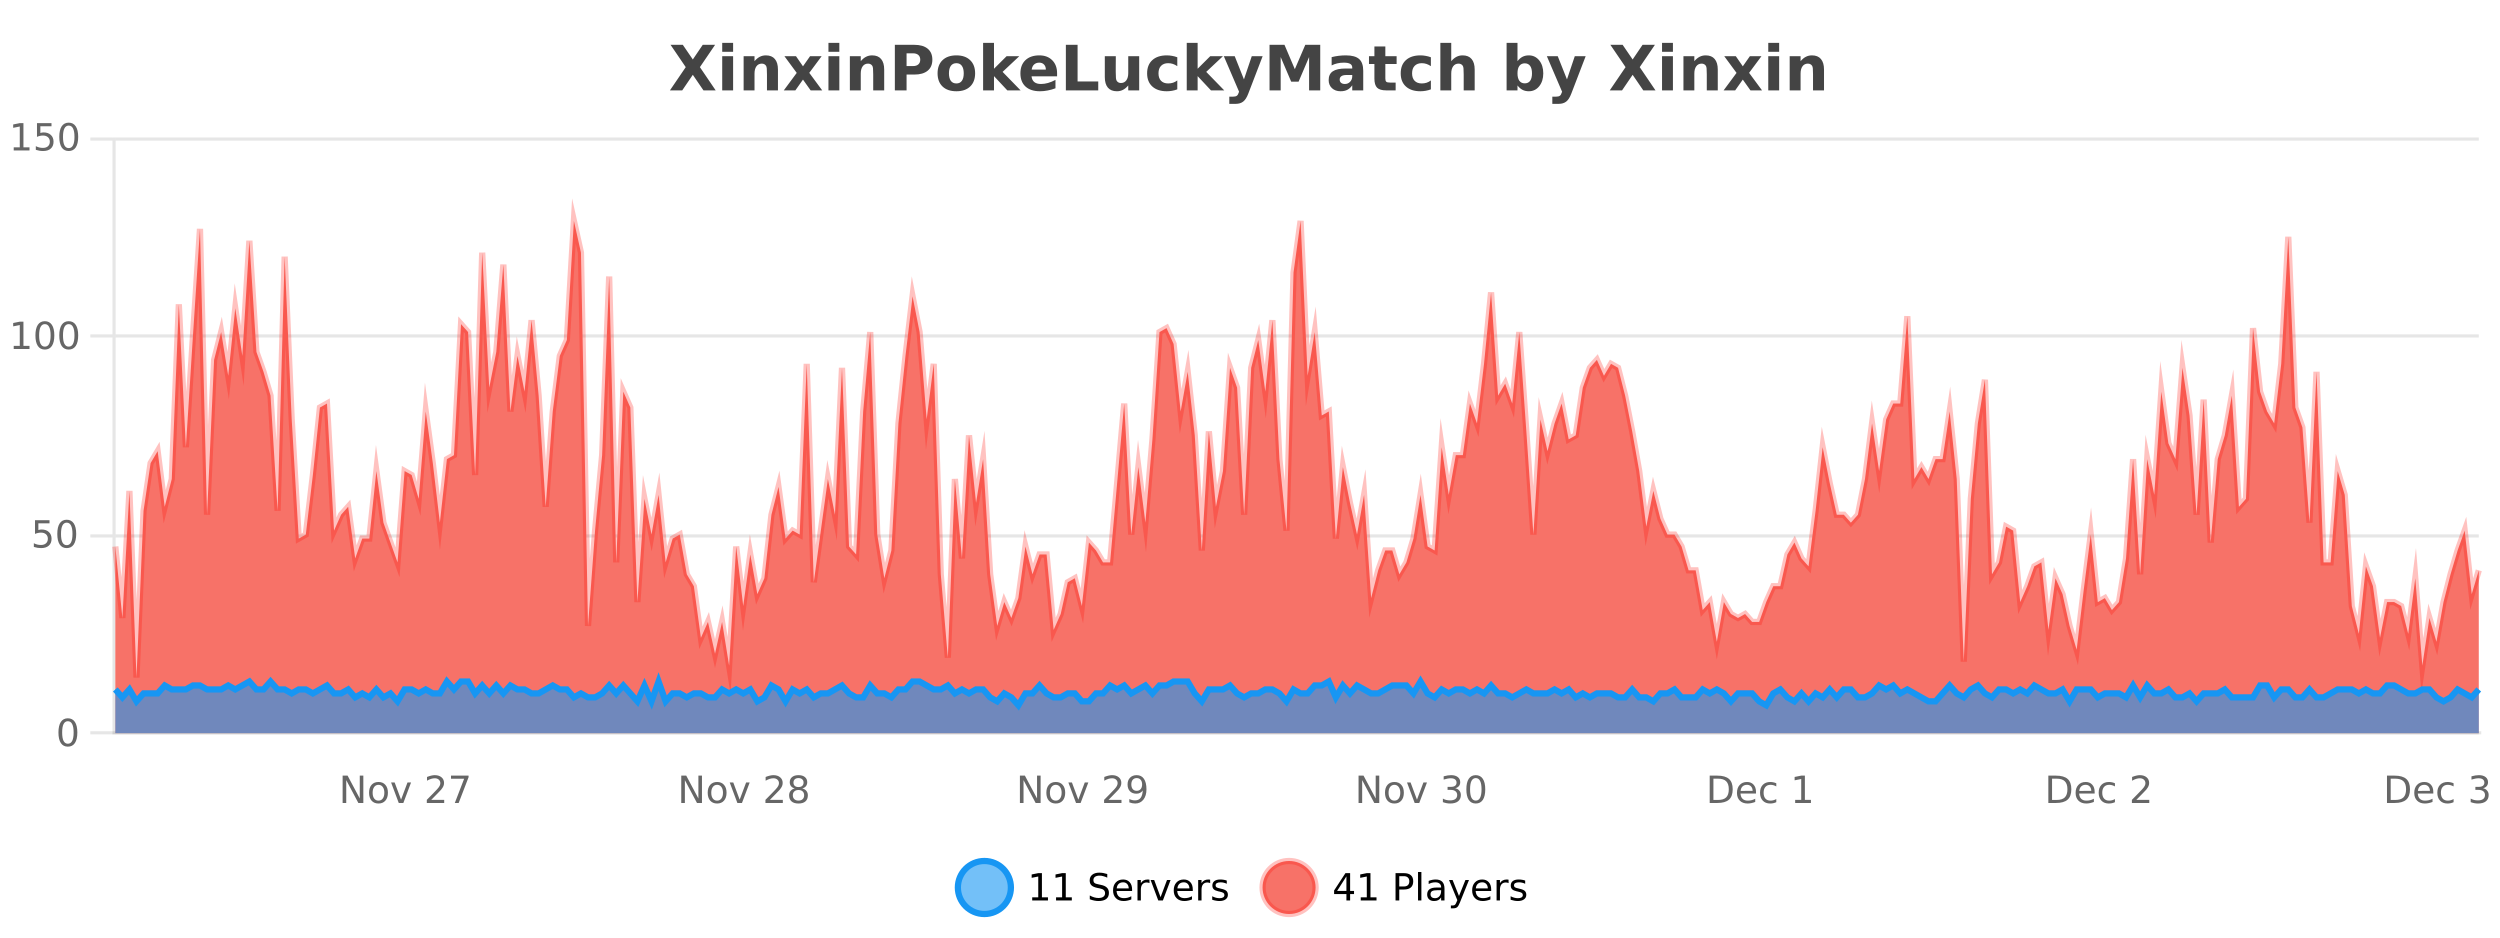 <?xml version="1.0" encoding="UTF-8"?>
<svg xmlns="http://www.w3.org/2000/svg" xmlns:xlink="http://www.w3.org/1999/xlink" width="800pt" height="300pt" viewBox="0 0 800 300" version="1.1">
<defs>
<clipPath id="clip1">
  <path d="M 278 263 L 352 263 L 352 300 L 278 300 Z M 278 263 "/>
</clipPath>
<clipPath id="clip2">
  <path d="M 375 263 L 450 263 L 450 300 L 375 300 Z M 375 263 "/>
</clipPath>
<clipPath id="clip3">
  <path d="M 36.906 70 L 793.211 70 L 793.211 234.602 L 36.906 234.602 Z M 36.906 70 "/>
</clipPath>
<clipPath id="clip4">
  <path d="M 35.906 43 L 794.211 43 L 794.211 235.602 L 35.906 235.602 Z M 35.906 43 "/>
</clipPath>
<clipPath id="clip5">
  <path d="M 36.906 218 L 793.211 218 L 793.211 234.602 L 36.906 234.602 Z M 36.906 218 "/>
</clipPath>
<clipPath id="clip6">
  <path d="M 35.906 189 L 794.211 189 L 794.211 235.602 L 35.906 235.602 Z M 35.906 189 "/>
</clipPath>
</defs>
<g id="surface1221846">
<rect x="0" y="0" width="800" height="300" style="fill:rgb(100%,100%,100%);fill-opacity:1;stroke:none;"/>
<path style="fill:none;stroke-width:1;stroke-linecap:butt;stroke-linejoin:miter;stroke:rgb(0%,0%,0%);stroke-opacity:0.098;stroke-miterlimit:10;" d="M 37 234.5 L 793.211 234.5 "/>
<path style="fill:none;stroke-width:1;stroke-linecap:butt;stroke-linejoin:miter;stroke:rgb(0%,0%,0%);stroke-opacity:0.098;stroke-miterlimit:10;" d="M 28.906 234.5 L 36 234.5 "/>
<path style="fill:none;stroke-width:1;stroke-linecap:butt;stroke-linejoin:miter;stroke:rgb(0%,0%,0%);stroke-opacity:0.098;stroke-miterlimit:10;" d="M 37 171.5 L 793.211 171.5 "/>
<path style="fill:none;stroke-width:1;stroke-linecap:butt;stroke-linejoin:miter;stroke:rgb(0%,0%,0%);stroke-opacity:0.098;stroke-miterlimit:10;" d="M 28.906 171.5 L 36 171.5 "/>
<path style="fill:none;stroke-width:1;stroke-linecap:butt;stroke-linejoin:miter;stroke:rgb(0%,0%,0%);stroke-opacity:0.098;stroke-miterlimit:10;" d="M 37 107.5 L 793.211 107.5 "/>
<path style="fill:none;stroke-width:1;stroke-linecap:butt;stroke-linejoin:miter;stroke:rgb(0%,0%,0%);stroke-opacity:0.098;stroke-miterlimit:10;" d="M 28.906 107.5 L 36 107.5 "/>
<path style="fill:none;stroke-width:1;stroke-linecap:butt;stroke-linejoin:miter;stroke:rgb(0%,0%,0%);stroke-opacity:0.098;stroke-miterlimit:10;" d="M 37 44.5 L 793.211 44.5 "/>
<path style="fill:none;stroke-width:1;stroke-linecap:butt;stroke-linejoin:miter;stroke:rgb(0%,0%,0%);stroke-opacity:0.098;stroke-miterlimit:10;" d="M 28.906 44.5 L 36 44.5 "/>
<path style=" stroke:none;fill-rule:nonzero;fill:rgb(9.02%,58.824%,95.294%);fill-opacity:0.6;" d="M 323.488 284 C 323.488 288.688 319.688 292.484 315.004 292.484 C 310.316 292.484 306.52 288.688 306.52 284 C 306.52 279.312 310.316 275.516 315.004 275.516 C 319.688 275.516 323.488 279.312 323.488 284 Z M 323.488 284 "/>
<g clip-path="url(#clip1)" clip-rule="nonzero">
<path style="fill:none;stroke-width:2;stroke-linecap:butt;stroke-linejoin:miter;stroke:rgb(9.02%,58.824%,95.294%);stroke-opacity:1;stroke-miterlimit:10;" d="M 323.488 284 C 323.488 288.688 319.688 292.484 315.004 292.484 C 310.316 292.484 306.52 288.688 306.52 284 C 306.52 279.312 310.316 275.516 315.004 275.516 C 319.688 275.516 323.488 279.312 323.488 284 Z M 323.488 284 "/>
</g>
<path style=" stroke:none;fill-rule:nonzero;fill:rgb(0%,0%,0%);fill-opacity:1;" d="M 330.305 287.156 L 332.242 287.156 L 332.242 280.484 L 330.133 280.906 L 330.133 279.828 L 332.227 279.406 L 333.414 279.406 L 333.414 287.156 L 335.352 287.156 L 335.352 288.156 L 330.305 288.156 Z M 337.938 287.156 L 339.875 287.156 L 339.875 280.484 L 337.766 280.906 L 337.766 279.828 L 339.859 279.406 L 341.047 279.406 L 341.047 287.156 L 342.984 287.156 L 342.984 288.156 L 337.938 288.156 Z M 354.324 279.688 L 354.324 280.844 C 353.875 280.637 353.449 280.48 353.043 280.375 C 352.645 280.262 352.266 280.203 351.902 280.203 C 351.254 280.203 350.754 280.328 350.402 280.578 C 350.059 280.828 349.887 281.188 349.887 281.656 C 349.887 282.043 350 282.336 350.23 282.531 C 350.457 282.73 350.902 282.887 351.559 283 L 352.262 283.156 C 353.145 283.324 353.797 283.621 354.215 284.047 C 354.641 284.465 354.855 285.027 354.855 285.734 C 354.855 286.59 354.566 287.234 353.996 287.672 C 353.434 288.109 352.598 288.328 351.496 288.328 C 351.09 288.328 350.652 288.281 350.184 288.188 C 349.715 288.094 349.23 287.953 348.73 287.766 L 348.73 286.547 C 349.207 286.82 349.676 287.023 350.137 287.156 C 350.605 287.293 351.059 287.359 351.496 287.359 C 352.172 287.359 352.691 287.23 353.059 286.969 C 353.434 286.699 353.621 286.32 353.621 285.828 C 353.621 285.402 353.484 285.07 353.215 284.828 C 352.953 284.578 352.52 284.398 351.918 284.281 L 351.199 284.141 C 350.312 283.965 349.672 283.688 349.277 283.312 C 348.891 282.938 348.699 282.418 348.699 281.75 C 348.699 280.969 348.969 280.359 349.512 279.922 C 350.051 279.477 350.801 279.25 351.762 279.25 C 352.176 279.25 352.594 279.289 353.012 279.359 C 353.438 279.434 353.875 279.543 354.324 279.688 Z M 362.27 284.609 L 362.27 285.125 L 357.301 285.125 C 357.352 285.875 357.574 286.445 357.973 286.828 C 358.379 287.215 358.934 287.406 359.645 287.406 C 360.059 287.406 360.461 287.359 360.848 287.266 C 361.242 287.164 361.633 287.008 362.02 286.797 L 362.02 287.828 C 361.621 287.984 361.223 288.105 360.816 288.188 C 360.41 288.281 359.996 288.328 359.582 288.328 C 358.539 288.328 357.711 288.027 357.098 287.422 C 356.48 286.809 356.176 285.98 356.176 284.938 C 356.176 283.867 356.465 283.016 357.051 282.391 C 357.633 281.758 358.414 281.438 359.395 281.438 C 360.277 281.438 360.977 281.727 361.488 282.297 C 362.008 282.859 362.27 283.633 362.27 284.609 Z M 361.191 284.281 C 361.18 283.699 361.012 283.23 360.691 282.875 C 360.367 282.523 359.941 282.344 359.41 282.344 C 358.805 282.344 358.32 282.516 357.957 282.859 C 357.602 283.203 357.398 283.684 357.348 284.297 Z M 367.84 282.594 C 367.715 282.531 367.578 282.484 367.434 282.453 C 367.297 282.414 367.141 282.391 366.965 282.391 C 366.359 282.391 365.891 282.59 365.559 282.984 C 365.234 283.383 365.074 283.953 365.074 284.703 L 365.074 288.156 L 363.996 288.156 L 363.996 281.594 L 365.074 281.594 L 365.074 282.609 C 365.301 282.215 365.598 281.922 365.965 281.734 C 366.328 281.539 366.77 281.438 367.293 281.438 C 367.363 281.438 367.441 281.445 367.527 281.453 C 367.621 281.465 367.719 281.48 367.824 281.5 Z M 368.195 281.594 L 369.336 281.594 L 371.383 287.094 L 373.445 281.594 L 374.586 281.594 L 372.117 288.156 L 370.648 288.156 Z M 381.688 284.609 L 381.688 285.125 L 376.719 285.125 C 376.77 285.875 376.992 286.445 377.391 286.828 C 377.797 287.215 378.352 287.406 379.062 287.406 C 379.477 287.406 379.879 287.359 380.266 287.266 C 380.66 287.164 381.051 287.008 381.438 286.797 L 381.438 287.828 C 381.039 287.984 380.641 288.105 380.234 288.188 C 379.828 288.281 379.414 288.328 379 288.328 C 377.957 288.328 377.129 288.027 376.516 287.422 C 375.898 286.809 375.594 285.98 375.594 284.938 C 375.594 283.867 375.883 283.016 376.469 282.391 C 377.051 281.758 377.832 281.438 378.812 281.438 C 379.695 281.438 380.395 281.727 380.906 282.297 C 381.426 282.859 381.688 283.633 381.688 284.609 Z M 380.609 284.281 C 380.598 283.699 380.43 283.23 380.109 282.875 C 379.785 282.523 379.359 282.344 378.828 282.344 C 378.223 282.344 377.738 282.516 377.375 282.859 C 377.02 283.203 376.816 283.684 376.766 284.297 Z M 387.258 282.594 C 387.133 282.531 386.996 282.484 386.852 282.453 C 386.715 282.414 386.559 282.391 386.383 282.391 C 385.777 282.391 385.309 282.59 384.977 282.984 C 384.652 283.383 384.492 283.953 384.492 284.703 L 384.492 288.156 L 383.414 288.156 L 383.414 281.594 L 384.492 281.594 L 384.492 282.609 C 384.719 282.215 385.016 281.922 385.383 281.734 C 385.746 281.539 386.188 281.438 386.711 281.438 C 386.781 281.438 386.859 281.445 386.945 281.453 C 387.039 281.465 387.137 281.48 387.242 281.5 Z M 392.566 281.781 L 392.566 282.812 C 392.262 282.656 391.945 282.543 391.613 282.469 C 391.289 282.387 390.949 282.344 390.598 282.344 C 390.066 282.344 389.664 282.43 389.395 282.594 C 389.121 282.75 388.988 282.996 388.988 283.328 C 388.988 283.578 389.082 283.777 389.27 283.922 C 389.465 284.059 389.855 284.188 390.441 284.312 L 390.801 284.406 C 391.57 284.562 392.117 284.793 392.441 285.094 C 392.762 285.398 392.926 285.812 392.926 286.344 C 392.926 286.961 392.68 287.445 392.191 287.797 C 391.711 288.152 391.051 288.328 390.207 288.328 C 389.852 288.328 389.48 288.289 389.098 288.219 C 388.723 288.156 388.324 288.059 387.91 287.922 L 387.91 286.797 C 388.305 287.008 388.695 287.164 389.082 287.266 C 389.465 287.371 389.852 287.422 390.238 287.422 C 390.738 287.422 391.121 287.34 391.395 287.172 C 391.676 286.996 391.816 286.746 391.816 286.422 C 391.816 286.133 391.715 285.906 391.52 285.75 C 391.32 285.594 390.887 285.445 390.223 285.297 L 389.848 285.219 C 389.18 285.074 388.695 284.855 388.395 284.562 C 388.102 284.273 387.957 283.875 387.957 283.375 C 387.957 282.75 388.176 282.273 388.613 281.938 C 389.051 281.605 389.668 281.438 390.473 281.438 C 390.867 281.438 391.242 281.469 391.598 281.531 C 391.949 281.586 392.273 281.668 392.566 281.781 Z M 325.004 277.016 "/>
<path style=" stroke:none;fill-rule:nonzero;fill:rgb(96.863%,44.706%,40.784%);fill-opacity:1;" d="M 420.988 284 C 420.988 288.688 417.191 292.484 412.504 292.484 C 407.82 292.484 404.02 288.688 404.02 284 C 404.02 279.312 407.82 275.516 412.504 275.516 C 417.191 275.516 420.988 279.312 420.988 284 Z M 420.988 284 "/>
<g clip-path="url(#clip2)" clip-rule="nonzero">
<path style="fill:none;stroke-width:2;stroke-linecap:butt;stroke-linejoin:miter;stroke:rgb(100%,4.706%,0%);stroke-opacity:0.247;stroke-miterlimit:10;" d="M 420.988 284 C 420.988 288.688 417.191 292.484 412.504 292.484 C 407.82 292.484 404.02 288.688 404.02 284 C 404.02 279.312 407.82 275.516 412.504 275.516 C 417.191 275.516 420.988 279.312 420.988 284 Z M 420.988 284 "/>
</g>
<path style=" stroke:none;fill-rule:nonzero;fill:rgb(0%,0%,0%);fill-opacity:1;" d="M 430.852 280.438 L 427.867 285.109 L 430.852 285.109 Z M 430.539 279.406 L 432.039 279.406 L 432.039 285.109 L 433.289 285.109 L 433.289 286.094 L 432.039 286.094 L 432.039 288.156 L 430.852 288.156 L 430.852 286.094 L 426.914 286.094 L 426.914 284.953 Z M 435.438 287.156 L 437.375 287.156 L 437.375 280.484 L 435.266 280.906 L 435.266 279.828 L 437.359 279.406 L 438.547 279.406 L 438.547 287.156 L 440.484 287.156 L 440.484 288.156 L 435.438 288.156 Z M 447.762 280.375 L 447.762 283.672 L 449.246 283.672 C 449.797 283.672 450.223 283.531 450.527 283.25 C 450.828 282.961 450.98 282.547 450.98 282.016 C 450.98 281.496 450.828 281.094 450.527 280.812 C 450.223 280.523 449.797 280.375 449.246 280.375 Z M 446.574 279.406 L 449.246 279.406 C 450.234 279.406 450.98 279.633 451.48 280.078 C 451.98 280.516 452.23 281.164 452.23 282.016 C 452.23 282.883 451.98 283.539 451.48 283.984 C 450.98 284.422 450.234 284.641 449.246 284.641 L 447.762 284.641 L 447.762 288.156 L 446.574 288.156 Z M 453.766 279.031 L 454.844 279.031 L 454.844 288.156 L 453.766 288.156 Z M 460.082 284.859 C 459.215 284.859 458.613 284.961 458.27 285.156 C 457.934 285.355 457.77 285.695 457.77 286.172 C 457.77 286.559 457.895 286.867 458.145 287.094 C 458.402 287.312 458.746 287.422 459.176 287.422 C 459.777 287.422 460.258 287.215 460.613 286.797 C 460.977 286.371 461.16 285.805 461.16 285.094 L 461.16 284.859 Z M 462.238 284.406 L 462.238 288.156 L 461.16 288.156 L 461.16 287.156 C 460.91 287.555 460.602 287.852 460.238 288.047 C 459.871 288.234 459.426 288.328 458.895 288.328 C 458.215 288.328 457.68 288.141 457.285 287.766 C 456.887 287.383 456.691 286.875 456.691 286.25 C 456.691 285.512 456.934 284.953 457.426 284.578 C 457.926 284.203 458.664 284.016 459.645 284.016 L 461.16 284.016 L 461.16 283.906 C 461.16 283.406 460.992 283.023 460.66 282.75 C 460.336 282.48 459.883 282.344 459.301 282.344 C 458.926 282.344 458.555 282.391 458.191 282.484 C 457.836 282.578 457.496 282.715 457.176 282.891 L 457.176 281.891 C 457.57 281.734 457.949 281.621 458.316 281.547 C 458.691 281.477 459.055 281.438 459.41 281.438 C 460.355 281.438 461.066 281.684 461.535 282.172 C 462.004 282.664 462.238 283.406 462.238 284.406 Z M 467.188 288.766 C 466.883 289.547 466.586 290.055 466.297 290.297 C 466.004 290.535 465.617 290.656 465.141 290.656 L 464.281 290.656 L 464.281 289.75 L 464.906 289.75 C 465.207 289.75 465.438 289.676 465.594 289.531 C 465.758 289.395 465.941 289.066 466.141 288.547 L 466.344 288.047 L 463.688 281.594 L 464.828 281.594 L 466.875 286.719 L 468.938 281.594 L 470.078 281.594 Z M 477.18 284.609 L 477.18 285.125 L 472.211 285.125 C 472.262 285.875 472.484 286.445 472.883 286.828 C 473.289 287.215 473.844 287.406 474.555 287.406 C 474.969 287.406 475.371 287.359 475.758 287.266 C 476.152 287.164 476.543 287.008 476.93 286.797 L 476.93 287.828 C 476.531 287.984 476.133 288.105 475.727 288.188 C 475.32 288.281 474.906 288.328 474.492 288.328 C 473.449 288.328 472.621 288.027 472.008 287.422 C 471.391 286.809 471.086 285.98 471.086 284.938 C 471.086 283.867 471.375 283.016 471.961 282.391 C 472.543 281.758 473.324 281.438 474.305 281.438 C 475.188 281.438 475.887 281.727 476.398 282.297 C 476.918 282.859 477.18 283.633 477.18 284.609 Z M 476.102 284.281 C 476.09 283.699 475.922 283.23 475.602 282.875 C 475.277 282.523 474.852 282.344 474.32 282.344 C 473.715 282.344 473.23 282.516 472.867 282.859 C 472.512 283.203 472.309 283.684 472.258 284.297 Z M 482.75 282.594 C 482.625 282.531 482.488 282.484 482.344 282.453 C 482.207 282.414 482.051 282.391 481.875 282.391 C 481.27 282.391 480.801 282.59 480.469 282.984 C 480.145 283.383 479.984 283.953 479.984 284.703 L 479.984 288.156 L 478.906 288.156 L 478.906 281.594 L 479.984 281.594 L 479.984 282.609 C 480.211 282.215 480.508 281.922 480.875 281.734 C 481.238 281.539 481.68 281.438 482.203 281.438 C 482.273 281.438 482.352 281.445 482.438 281.453 C 482.531 281.465 482.629 281.48 482.734 281.5 Z M 488.055 281.781 L 488.055 282.812 C 487.75 282.656 487.434 282.543 487.102 282.469 C 486.777 282.387 486.438 282.344 486.086 282.344 C 485.555 282.344 485.152 282.43 484.883 282.594 C 484.609 282.75 484.477 282.996 484.477 283.328 C 484.477 283.578 484.57 283.777 484.758 283.922 C 484.953 284.059 485.344 284.188 485.93 284.312 L 486.289 284.406 C 487.059 284.562 487.605 284.793 487.93 285.094 C 488.25 285.398 488.414 285.812 488.414 286.344 C 488.414 286.961 488.168 287.445 487.68 287.797 C 487.199 288.152 486.539 288.328 485.695 288.328 C 485.34 288.328 484.969 288.289 484.586 288.219 C 484.211 288.156 483.812 288.059 483.398 287.922 L 483.398 286.797 C 483.793 287.008 484.184 287.164 484.57 287.266 C 484.953 287.371 485.34 287.422 485.727 287.422 C 486.227 287.422 486.609 287.34 486.883 287.172 C 487.164 286.996 487.305 286.746 487.305 286.422 C 487.305 286.133 487.203 285.906 487.008 285.75 C 486.809 285.594 486.375 285.445 485.711 285.297 L 485.336 285.219 C 484.668 285.074 484.184 284.855 483.883 284.562 C 483.59 284.273 483.445 283.875 483.445 283.375 C 483.445 282.75 483.664 282.273 484.102 281.938 C 484.539 281.605 485.156 281.438 485.961 281.438 C 486.355 281.438 486.73 281.469 487.086 281.531 C 487.438 281.586 487.762 281.668 488.055 281.781 Z M 422.504 277.016 "/>
<path style=" stroke:none;fill-rule:nonzero;fill:rgb(26.667%,26.667%,26.667%);fill-opacity:1;" d="M 223.969 21.484 L 229.016 28.922 L 225.109 28.922 L 221.703 23.938 L 218.312 28.922 L 214.375 28.922 L 219.438 21.484 L 214.578 14.344 L 218.5 14.344 L 221.703 19.031 L 224.875 14.344 L 228.828 14.344 Z M 231.109 17.984 L 234.594 17.984 L 234.594 28.922 L 231.109 28.922 Z M 231.109 13.719 L 234.594 13.719 L 234.594 16.578 L 231.109 16.578 Z M 248.945 22.266 L 248.945 28.922 L 245.43 28.922 L 245.43 23.828 C 245.43 22.883 245.406 22.23 245.367 21.875 C 245.324 21.512 245.25 21.246 245.148 21.078 C 245.012 20.852 244.824 20.672 244.586 20.547 C 244.355 20.422 244.09 20.359 243.789 20.359 C 243.059 20.359 242.484 20.641 242.07 21.203 C 241.652 21.766 241.445 22.547 241.445 23.547 L 241.445 28.922 L 237.961 28.922 L 237.961 17.984 L 241.445 17.984 L 241.445 19.578 C 241.977 18.945 242.539 18.477 243.133 18.172 C 243.727 17.871 244.375 17.719 245.086 17.719 C 246.355 17.719 247.312 18.109 247.961 18.891 C 248.617 19.664 248.945 20.789 248.945 22.266 Z M 254.953 23.328 L 251.016 17.984 L 254.719 17.984 L 256.953 21.219 L 259.219 17.984 L 262.922 17.984 L 258.969 23.312 L 263.109 28.922 L 259.406 28.922 L 256.953 25.469 L 254.516 28.922 L 250.812 28.922 Z M 265.102 17.984 L 268.586 17.984 L 268.586 28.922 L 265.102 28.922 Z M 265.102 13.719 L 268.586 13.719 L 268.586 16.578 L 265.102 16.578 Z M 282.941 22.266 L 282.941 28.922 L 279.426 28.922 L 279.426 23.828 C 279.426 22.883 279.402 22.23 279.363 21.875 C 279.32 21.512 279.246 21.246 279.145 21.078 C 279.008 20.852 278.82 20.672 278.582 20.547 C 278.352 20.422 278.086 20.359 277.785 20.359 C 277.055 20.359 276.48 20.641 276.066 21.203 C 275.648 21.766 275.441 22.547 275.441 23.547 L 275.441 28.922 L 271.957 28.922 L 271.957 17.984 L 275.441 17.984 L 275.441 19.578 C 275.973 18.945 276.535 18.477 277.129 18.172 C 277.723 17.871 278.371 17.719 279.082 17.719 C 280.352 17.719 281.309 18.109 281.957 18.891 C 282.613 19.664 282.941 20.789 282.941 22.266 Z M 286.352 14.344 L 292.586 14.344 C 294.438 14.344 295.859 14.758 296.852 15.578 C 297.852 16.402 298.352 17.574 298.352 19.094 C 298.352 20.625 297.852 21.805 296.852 22.625 C 295.859 23.449 294.438 23.859 292.586 23.859 L 290.102 23.859 L 290.102 28.922 L 286.352 28.922 Z M 290.102 17.062 L 290.102 21.141 L 292.18 21.141 C 292.906 21.141 293.469 20.965 293.867 20.609 C 294.273 20.258 294.477 19.75 294.477 19.094 C 294.477 18.449 294.273 17.949 293.867 17.594 C 293.469 17.242 292.906 17.062 292.18 17.062 Z M 306.055 20.219 C 305.273 20.219 304.68 20.5 304.273 21.062 C 303.867 21.617 303.664 22.418 303.664 23.469 C 303.664 24.512 303.867 25.312 304.273 25.875 C 304.68 26.43 305.273 26.703 306.055 26.703 C 306.812 26.703 307.391 26.43 307.789 25.875 C 308.195 25.312 308.398 24.512 308.398 23.469 C 308.398 22.418 308.195 21.617 307.789 21.062 C 307.391 20.5 306.812 20.219 306.055 20.219 Z M 306.055 17.719 C 307.93 17.719 309.391 18.23 310.445 19.25 C 311.508 20.262 312.039 21.668 312.039 23.469 C 312.039 25.262 311.508 26.668 310.445 27.688 C 309.391 28.699 307.93 29.203 306.055 29.203 C 304.156 29.203 302.68 28.699 301.617 27.688 C 300.555 26.668 300.023 25.262 300.023 23.469 C 300.023 21.668 300.555 20.262 301.617 19.25 C 302.68 18.23 304.156 17.719 306.055 17.719 Z M 314.594 13.719 L 318.078 13.719 L 318.078 22 L 322.109 17.984 L 326.172 17.984 L 320.828 23 L 326.594 28.922 L 322.344 28.922 L 318.078 24.359 L 318.078 28.922 L 314.594 28.922 Z M 338.266 23.422 L 338.266 24.422 L 330.094 24.422 C 330.176 25.246 330.473 25.859 330.984 26.266 C 331.492 26.672 332.203 26.875 333.109 26.875 C 333.848 26.875 334.602 26.766 335.375 26.547 C 336.145 26.328 336.938 26 337.75 25.562 L 337.75 28.25 C 336.926 28.562 336.098 28.797 335.266 28.953 C 334.441 29.117 333.617 29.203 332.797 29.203 C 330.816 29.203 329.273 28.703 328.172 27.703 C 327.078 26.695 326.531 25.281 326.531 23.469 C 326.531 21.68 327.066 20.273 328.141 19.25 C 329.223 18.23 330.707 17.719 332.594 17.719 C 334.312 17.719 335.688 18.242 336.719 19.281 C 337.75 20.312 338.266 21.695 338.266 23.422 Z M 334.672 22.266 C 334.672 21.602 334.477 21.062 334.094 20.656 C 333.707 20.25 333.203 20.047 332.578 20.047 C 331.898 20.047 331.348 20.242 330.922 20.625 C 330.504 21 330.242 21.547 330.141 22.266 Z M 341.078 14.344 L 344.828 14.344 L 344.828 26.078 L 351.438 26.078 L 351.438 28.922 L 341.078 28.922 Z M 353.539 24.656 L 353.539 17.984 L 357.055 17.984 L 357.055 19.078 C 357.055 19.672 357.047 20.418 357.039 21.312 C 357.039 22.211 357.039 22.805 357.039 23.094 C 357.039 23.98 357.059 24.617 357.102 25 C 357.152 25.387 357.23 25.668 357.336 25.844 C 357.48 26.074 357.668 26.25 357.898 26.375 C 358.125 26.5 358.391 26.562 358.695 26.562 C 359.422 26.562 359.996 26.281 360.414 25.719 C 360.828 25.156 361.039 24.383 361.039 23.391 L 361.039 17.984 L 364.539 17.984 L 364.539 28.922 L 361.039 28.922 L 361.039 27.344 C 360.508 27.98 359.945 28.449 359.352 28.75 C 358.766 29.051 358.121 29.203 357.414 29.203 C 356.152 29.203 355.188 28.82 354.523 28.047 C 353.867 27.266 353.539 26.137 353.539 24.656 Z M 376.734 18.328 L 376.734 21.172 C 376.266 20.852 375.789 20.609 375.312 20.453 C 374.832 20.297 374.332 20.219 373.812 20.219 C 372.844 20.219 372.082 20.508 371.531 21.078 C 370.988 21.641 370.719 22.438 370.719 23.469 C 370.719 24.492 370.988 25.289 371.531 25.859 C 372.082 26.422 372.844 26.703 373.812 26.703 C 374.363 26.703 374.883 26.625 375.375 26.469 C 375.863 26.305 376.316 26.059 376.734 25.734 L 376.734 28.594 C 376.191 28.805 375.641 28.953 375.078 29.047 C 374.516 29.148 373.945 29.203 373.375 29.203 C 371.406 29.203 369.863 28.699 368.75 27.688 C 367.633 26.68 367.078 25.273 367.078 23.469 C 367.078 21.656 367.633 20.246 368.75 19.234 C 369.863 18.227 371.406 17.719 373.375 17.719 C 373.945 17.719 374.508 17.773 375.062 17.875 C 375.625 17.969 376.18 18.121 376.734 18.328 Z M 379.758 13.719 L 383.242 13.719 L 383.242 22 L 387.273 17.984 L 391.336 17.984 L 385.992 23 L 391.758 28.922 L 387.508 28.922 L 383.242 24.359 L 383.242 28.922 L 379.758 28.922 Z M 391.625 17.984 L 395.109 17.984 L 398.062 25.406 L 400.562 17.984 L 404.047 17.984 L 399.453 29.953 C 398.992 31.172 398.453 32.02 397.828 32.5 C 397.211 32.988 396.406 33.234 395.406 33.234 L 393.375 33.234 L 393.375 30.938 L 394.469 30.938 C 395.062 30.938 395.492 30.844 395.766 30.656 C 396.035 30.469 396.242 30.129 396.391 29.641 L 396.5 29.344 Z M 406.254 14.344 L 411.035 14.344 L 414.348 22.141 L 417.691 14.344 L 422.473 14.344 L 422.473 28.922 L 418.91 28.922 L 418.91 18.25 L 415.551 26.125 L 413.176 26.125 L 409.816 18.25 L 409.816 28.922 L 406.254 28.922 Z M 430.891 24 C 430.16 24 429.613 24.125 429.25 24.375 C 428.883 24.617 428.703 24.98 428.703 25.469 C 428.703 25.906 428.848 26.25 429.141 26.5 C 429.441 26.75 429.852 26.875 430.375 26.875 C 431.031 26.875 431.582 26.641 432.031 26.172 C 432.488 25.703 432.719 25.117 432.719 24.406 L 432.719 24 Z M 436.234 22.688 L 436.234 28.922 L 432.719 28.922 L 432.719 27.297 C 432.25 27.965 431.719 28.449 431.125 28.75 C 430.539 29.051 429.828 29.203 428.984 29.203 C 427.859 29.203 426.941 28.875 426.234 28.219 C 425.523 27.555 425.172 26.695 425.172 25.641 C 425.172 24.359 425.609 23.422 426.484 22.828 C 427.367 22.227 428.758 21.922 430.656 21.922 L 432.719 21.922 L 432.719 21.641 C 432.719 21.09 432.5 20.688 432.062 20.438 C 431.625 20.18 430.941 20.047 430.016 20.047 C 429.266 20.047 428.566 20.125 427.922 20.281 C 427.273 20.43 426.676 20.648 426.125 20.938 L 426.125 18.281 C 426.875 18.094 427.625 17.953 428.375 17.859 C 429.133 17.766 429.895 17.719 430.656 17.719 C 432.625 17.719 434.047 18.109 434.922 18.891 C 435.797 19.664 436.234 20.93 436.234 22.688 Z M 443.309 14.875 L 443.309 17.984 L 446.918 17.984 L 446.918 20.484 L 443.309 20.484 L 443.309 25.125 C 443.309 25.637 443.406 25.98 443.605 26.156 C 443.812 26.336 444.215 26.422 444.809 26.422 L 446.605 26.422 L 446.605 28.922 L 443.605 28.922 C 442.23 28.922 441.25 28.637 440.668 28.062 C 440.094 27.48 439.809 26.5 439.809 25.125 L 439.809 20.484 L 438.074 20.484 L 438.074 17.984 L 439.809 17.984 L 439.809 14.875 Z M 457.883 18.328 L 457.883 21.172 C 457.414 20.852 456.938 20.609 456.461 20.453 C 455.98 20.297 455.48 20.219 454.961 20.219 C 453.992 20.219 453.23 20.508 452.68 21.078 C 452.137 21.641 451.867 22.438 451.867 23.469 C 451.867 24.492 452.137 25.289 452.68 25.859 C 453.23 26.422 453.992 26.703 454.961 26.703 C 455.512 26.703 456.031 26.625 456.523 26.469 C 457.012 26.305 457.465 26.059 457.883 25.734 L 457.883 28.594 C 457.34 28.805 456.789 28.953 456.227 29.047 C 455.664 29.148 455.094 29.203 454.523 29.203 C 452.555 29.203 451.012 28.699 449.898 27.688 C 448.781 26.68 448.227 25.273 448.227 23.469 C 448.227 21.656 448.781 20.246 449.898 19.234 C 451.012 18.227 452.555 17.719 454.523 17.719 C 455.094 17.719 455.656 17.773 456.211 17.875 C 456.773 17.969 457.328 18.121 457.883 18.328 Z M 471.898 22.266 L 471.898 28.922 L 468.383 28.922 L 468.383 23.844 C 468.383 22.887 468.359 22.23 468.32 21.875 C 468.277 21.512 468.203 21.246 468.102 21.078 C 467.965 20.852 467.777 20.672 467.539 20.547 C 467.309 20.422 467.043 20.359 466.742 20.359 C 466.012 20.359 465.438 20.641 465.023 21.203 C 464.605 21.766 464.398 22.547 464.398 23.547 L 464.398 28.922 L 460.914 28.922 L 460.914 13.719 L 464.398 13.719 L 464.398 19.578 C 464.93 18.945 465.492 18.477 466.086 18.172 C 466.68 17.871 467.328 17.719 468.039 17.719 C 469.309 17.719 470.266 18.109 470.914 18.891 C 471.57 19.664 471.898 20.789 471.898 22.266 Z M 487.926 26.672 C 488.676 26.672 489.246 26.402 489.645 25.859 C 490.039 25.309 490.238 24.512 490.238 23.469 C 490.238 22.43 490.039 21.637 489.645 21.094 C 489.246 20.543 488.676 20.266 487.926 20.266 C 487.176 20.266 486.598 20.543 486.191 21.094 C 485.793 21.637 485.598 22.43 485.598 23.469 C 485.598 24.5 485.793 25.293 486.191 25.844 C 486.598 26.398 487.176 26.672 487.926 26.672 Z M 485.598 19.578 C 486.086 18.945 486.621 18.477 487.207 18.172 C 487.789 17.871 488.461 17.719 489.223 17.719 C 490.574 17.719 491.684 18.258 492.551 19.328 C 493.414 20.402 493.848 21.781 493.848 23.469 C 493.848 25.148 493.414 26.523 492.551 27.594 C 491.684 28.668 490.574 29.203 489.223 29.203 C 488.461 29.203 487.789 29.051 487.207 28.75 C 486.621 28.449 486.086 27.98 485.598 27.344 L 485.598 28.922 L 482.113 28.922 L 482.113 13.719 L 485.598 13.719 Z M 494.992 17.984 L 498.477 17.984 L 501.43 25.406 L 503.93 17.984 L 507.414 17.984 L 502.82 29.953 C 502.359 31.172 501.82 32.02 501.195 32.5 C 500.578 32.988 499.773 33.234 498.773 33.234 L 496.742 33.234 L 496.742 30.938 L 497.836 30.938 C 498.43 30.938 498.859 30.844 499.133 30.656 C 499.402 30.469 499.609 30.129 499.758 29.641 L 499.867 29.344 Z M 524.711 21.484 L 529.758 28.922 L 525.852 28.922 L 522.445 23.938 L 519.055 28.922 L 515.117 28.922 L 520.18 21.484 L 515.32 14.344 L 519.242 14.344 L 522.445 19.031 L 525.617 14.344 L 529.57 14.344 Z M 531.852 17.984 L 535.336 17.984 L 535.336 28.922 L 531.852 28.922 Z M 531.852 13.719 L 535.336 13.719 L 535.336 16.578 L 531.852 16.578 Z M 549.688 22.266 L 549.688 28.922 L 546.172 28.922 L 546.172 23.828 C 546.172 22.883 546.148 22.23 546.109 21.875 C 546.066 21.512 545.992 21.246 545.891 21.078 C 545.754 20.852 545.566 20.672 545.328 20.547 C 545.098 20.422 544.832 20.359 544.531 20.359 C 543.801 20.359 543.227 20.641 542.812 21.203 C 542.395 21.766 542.188 22.547 542.188 23.547 L 542.188 28.922 L 538.703 28.922 L 538.703 17.984 L 542.188 17.984 L 542.188 19.578 C 542.719 18.945 543.281 18.477 543.875 18.172 C 544.469 17.871 545.117 17.719 545.828 17.719 C 547.098 17.719 548.055 18.109 548.703 18.891 C 549.359 19.664 549.688 20.789 549.688 22.266 Z M 555.695 23.328 L 551.758 17.984 L 555.461 17.984 L 557.695 21.219 L 559.961 17.984 L 563.664 17.984 L 559.711 23.312 L 563.852 28.922 L 560.148 28.922 L 557.695 25.469 L 555.258 28.922 L 551.555 28.922 Z M 565.844 17.984 L 569.328 17.984 L 569.328 28.922 L 565.844 28.922 Z M 565.844 13.719 L 569.328 13.719 L 569.328 16.578 L 565.844 16.578 Z M 583.684 22.266 L 583.684 28.922 L 580.168 28.922 L 580.168 23.828 C 580.168 22.883 580.145 22.23 580.105 21.875 C 580.062 21.512 579.988 21.246 579.887 21.078 C 579.75 20.852 579.562 20.672 579.324 20.547 C 579.094 20.422 578.828 20.359 578.527 20.359 C 577.797 20.359 577.223 20.641 576.809 21.203 C 576.391 21.766 576.184 22.547 576.184 23.547 L 576.184 28.922 L 572.699 28.922 L 572.699 17.984 L 576.184 17.984 L 576.184 19.578 C 576.715 18.945 577.277 18.477 577.871 18.172 C 578.465 17.871 579.113 17.719 579.824 17.719 C 581.094 17.719 582.051 18.109 582.699 18.891 C 583.355 19.664 583.684 20.789 583.684 22.266 Z M 214 10.359 "/>
<path style="fill:none;stroke-width:1;stroke-linecap:butt;stroke-linejoin:miter;stroke:rgb(0%,0%,0%);stroke-opacity:0.098;stroke-miterlimit:10;" d="M 36 234.5 L 794 234.5 "/>
<path style=" stroke:none;fill-rule:nonzero;fill:rgb(40%,40%,40%);fill-opacity:1;" d="M 109.641 248.203 L 111.234 248.203 L 115.125 255.516 L 115.125 248.203 L 116.266 248.203 L 116.266 256.953 L 114.672 256.953 L 110.797 249.641 L 110.797 256.953 L 109.641 256.953 Z M 121.117 251.141 C 120.543 251.141 120.086 251.371 119.742 251.828 C 119.406 252.277 119.242 252.891 119.242 253.672 C 119.242 254.465 119.406 255.086 119.742 255.531 C 120.074 255.98 120.531 256.203 121.117 256.203 C 121.688 256.203 122.141 255.98 122.477 255.531 C 122.82 255.074 122.992 254.453 122.992 253.672 C 122.992 252.902 122.82 252.289 122.477 251.828 C 122.141 251.371 121.688 251.141 121.117 251.141 Z M 121.117 250.234 C 122.055 250.234 122.789 250.543 123.32 251.156 C 123.859 251.762 124.133 252.602 124.133 253.672 C 124.133 254.746 123.859 255.59 123.32 256.203 C 122.789 256.82 122.055 257.125 121.117 257.125 C 120.18 257.125 119.438 256.82 118.898 256.203 C 118.367 255.59 118.102 254.746 118.102 253.672 C 118.102 252.602 118.367 251.762 118.898 251.156 C 119.438 250.543 120.18 250.234 121.117 250.234 Z M 125.148 250.391 L 126.289 250.391 L 128.336 255.891 L 130.398 250.391 L 131.539 250.391 L 129.07 256.953 L 127.602 256.953 Z M 138 255.953 L 142.141 255.953 L 142.141 256.953 L 136.578 256.953 L 136.578 255.953 C 137.023 255.496 137.633 254.875 138.406 254.094 C 139.188 253.305 139.676 252.793 139.875 252.562 C 140.258 252.148 140.523 251.793 140.672 251.5 C 140.828 251.199 140.906 250.906 140.906 250.625 C 140.906 250.156 140.738 249.777 140.406 249.484 C 140.082 249.195 139.66 249.047 139.141 249.047 C 138.766 249.047 138.367 249.109 137.953 249.234 C 137.547 249.359 137.109 249.559 136.641 249.828 L 136.641 248.625 C 137.117 248.438 137.562 248.297 137.969 248.203 C 138.383 248.102 138.766 248.047 139.109 248.047 C 140.016 248.047 140.738 248.277 141.281 248.734 C 141.82 249.184 142.094 249.789 142.094 250.547 C 142.094 250.902 142.023 251.242 141.891 251.562 C 141.754 251.887 141.508 252.266 141.156 252.703 C 141.051 252.82 140.738 253.148 140.219 253.688 C 139.695 254.23 138.957 254.984 138 255.953 Z M 144.32 248.203 L 149.945 248.203 L 149.945 248.703 L 146.773 256.953 L 145.539 256.953 L 148.523 249.203 L 144.32 249.203 Z M 108.469 245.816 "/>
<path style=" stroke:none;fill-rule:nonzero;fill:rgb(40%,40%,40%);fill-opacity:1;" d="M 218.004 248.203 L 219.598 248.203 L 223.488 255.516 L 223.488 248.203 L 224.629 248.203 L 224.629 256.953 L 223.035 256.953 L 219.16 249.641 L 219.16 256.953 L 218.004 256.953 Z M 229.48 251.141 C 228.906 251.141 228.449 251.371 228.105 251.828 C 227.77 252.277 227.605 252.891 227.605 253.672 C 227.605 254.465 227.77 255.086 228.105 255.531 C 228.438 255.98 228.895 256.203 229.48 256.203 C 230.051 256.203 230.504 255.98 230.84 255.531 C 231.184 255.074 231.355 254.453 231.355 253.672 C 231.355 252.902 231.184 252.289 230.84 251.828 C 230.504 251.371 230.051 251.141 229.48 251.141 Z M 229.48 250.234 C 230.418 250.234 231.152 250.543 231.684 251.156 C 232.223 251.762 232.496 252.602 232.496 253.672 C 232.496 254.746 232.223 255.59 231.684 256.203 C 231.152 256.82 230.418 257.125 229.48 257.125 C 228.543 257.125 227.801 256.82 227.262 256.203 C 226.73 255.59 226.465 254.746 226.465 253.672 C 226.465 252.602 226.73 251.762 227.262 251.156 C 227.801 250.543 228.543 250.234 229.48 250.234 Z M 233.508 250.391 L 234.648 250.391 L 236.695 255.891 L 238.758 250.391 L 239.898 250.391 L 237.43 256.953 L 235.961 256.953 Z M 246.363 255.953 L 250.504 255.953 L 250.504 256.953 L 244.941 256.953 L 244.941 255.953 C 245.387 255.496 245.996 254.875 246.77 254.094 C 247.551 253.305 248.039 252.793 248.238 252.562 C 248.621 252.148 248.887 251.793 249.035 251.5 C 249.191 251.199 249.27 250.906 249.27 250.625 C 249.27 250.156 249.102 249.777 248.77 249.484 C 248.445 249.195 248.023 249.047 247.504 249.047 C 247.129 249.047 246.73 249.109 246.316 249.234 C 245.91 249.359 245.473 249.559 245.004 249.828 L 245.004 248.625 C 245.48 248.438 245.926 248.297 246.332 248.203 C 246.746 248.102 247.129 248.047 247.473 248.047 C 248.379 248.047 249.102 248.277 249.645 248.734 C 250.184 249.184 250.457 249.789 250.457 250.547 C 250.457 250.902 250.387 251.242 250.254 251.562 C 250.117 251.887 249.871 252.266 249.52 252.703 C 249.414 252.82 249.102 253.148 248.582 253.688 C 248.059 254.23 247.32 254.984 246.363 255.953 Z M 255.516 252.797 C 254.953 252.797 254.508 252.949 254.188 253.25 C 253.863 253.555 253.703 253.965 253.703 254.484 C 253.703 255.016 253.863 255.434 254.188 255.734 C 254.508 256.039 254.953 256.188 255.516 256.188 C 256.078 256.188 256.52 256.039 256.844 255.734 C 257.164 255.434 257.328 255.016 257.328 254.484 C 257.328 253.965 257.164 253.555 256.844 253.25 C 256.531 252.949 256.086 252.797 255.516 252.797 Z M 254.328 252.297 C 253.828 252.172 253.43 251.938 253.141 251.594 C 252.859 251.242 252.719 250.812 252.719 250.312 C 252.719 249.617 252.969 249.062 253.469 248.656 C 253.969 248.25 254.648 248.047 255.516 248.047 C 256.391 248.047 257.07 248.25 257.562 248.656 C 258.062 249.062 258.312 249.617 258.312 250.312 C 258.312 250.812 258.172 251.242 257.891 251.594 C 257.609 251.938 257.211 252.172 256.703 252.297 C 257.273 252.434 257.719 252.695 258.031 253.078 C 258.352 253.465 258.516 253.934 258.516 254.484 C 258.516 255.34 258.254 255.996 257.734 256.453 C 257.223 256.902 256.484 257.125 255.516 257.125 C 254.555 257.125 253.816 256.902 253.297 256.453 C 252.773 255.996 252.516 255.34 252.516 254.484 C 252.516 253.934 252.676 253.465 253 253.078 C 253.32 252.695 253.766 252.434 254.328 252.297 Z M 253.906 250.422 C 253.906 250.883 254.047 251.234 254.328 251.484 C 254.609 251.734 255.004 251.859 255.516 251.859 C 256.023 251.859 256.422 251.734 256.703 251.484 C 256.992 251.234 257.141 250.883 257.141 250.422 C 257.141 249.977 256.992 249.625 256.703 249.375 C 256.422 249.117 256.023 248.984 255.516 248.984 C 255.004 248.984 254.609 249.117 254.328 249.375 C 254.047 249.625 253.906 249.977 253.906 250.422 Z M 216.832 245.816 "/>
<path style=" stroke:none;fill-rule:nonzero;fill:rgb(40%,40%,40%);fill-opacity:1;" d="M 326.371 248.203 L 327.965 248.203 L 331.855 255.516 L 331.855 248.203 L 332.996 248.203 L 332.996 256.953 L 331.402 256.953 L 327.527 249.641 L 327.527 256.953 L 326.371 256.953 Z M 337.848 251.141 C 337.273 251.141 336.816 251.371 336.473 251.828 C 336.137 252.277 335.973 252.891 335.973 253.672 C 335.973 254.465 336.137 255.086 336.473 255.531 C 336.805 255.98 337.262 256.203 337.848 256.203 C 338.418 256.203 338.871 255.98 339.207 255.531 C 339.551 255.074 339.723 254.453 339.723 253.672 C 339.723 252.902 339.551 252.289 339.207 251.828 C 338.871 251.371 338.418 251.141 337.848 251.141 Z M 337.848 250.234 C 338.785 250.234 339.52 250.543 340.051 251.156 C 340.59 251.762 340.863 252.602 340.863 253.672 C 340.863 254.746 340.59 255.59 340.051 256.203 C 339.52 256.82 338.785 257.125 337.848 257.125 C 336.91 257.125 336.168 256.82 335.629 256.203 C 335.098 255.59 334.832 254.746 334.832 253.672 C 334.832 252.602 335.098 251.762 335.629 251.156 C 336.168 250.543 336.91 250.234 337.848 250.234 Z M 341.875 250.391 L 343.016 250.391 L 345.062 255.891 L 347.125 250.391 L 348.266 250.391 L 345.797 256.953 L 344.328 256.953 Z M 354.73 255.953 L 358.871 255.953 L 358.871 256.953 L 353.309 256.953 L 353.309 255.953 C 353.754 255.496 354.363 254.875 355.137 254.094 C 355.918 253.305 356.406 252.793 356.605 252.562 C 356.988 252.148 357.254 251.793 357.402 251.5 C 357.559 251.199 357.637 250.906 357.637 250.625 C 357.637 250.156 357.469 249.777 357.137 249.484 C 356.812 249.195 356.391 249.047 355.871 249.047 C 355.496 249.047 355.098 249.109 354.684 249.234 C 354.277 249.359 353.84 249.559 353.371 249.828 L 353.371 248.625 C 353.848 248.438 354.293 248.297 354.699 248.203 C 355.113 248.102 355.496 248.047 355.84 248.047 C 356.746 248.047 357.469 248.277 358.012 248.734 C 358.551 249.184 358.824 249.789 358.824 250.547 C 358.824 250.902 358.754 251.242 358.621 251.562 C 358.484 251.887 358.238 252.266 357.887 252.703 C 357.781 252.82 357.469 253.148 356.949 253.688 C 356.426 254.23 355.688 254.984 354.73 255.953 Z M 361.383 256.766 L 361.383 255.688 C 361.684 255.836 361.984 255.945 362.289 256.016 C 362.59 256.09 362.891 256.125 363.195 256.125 C 363.977 256.125 364.57 255.867 364.977 255.344 C 365.391 254.812 365.625 254.012 365.68 252.938 C 365.461 253.281 365.172 253.543 364.82 253.719 C 364.477 253.898 364.09 253.984 363.664 253.984 C 362.789 253.984 362.094 253.727 361.586 253.203 C 361.074 252.672 360.82 251.945 360.82 251.016 C 360.82 250.121 361.086 249.402 361.617 248.859 C 362.148 248.32 362.855 248.047 363.742 248.047 C 364.75 248.047 365.523 248.438 366.055 249.219 C 366.594 249.992 366.867 251.117 366.867 252.594 C 366.867 253.969 366.539 255.07 365.883 255.891 C 365.227 256.715 364.344 257.125 363.242 257.125 C 362.938 257.125 362.637 257.094 362.336 257.031 C 362.031 256.977 361.715 256.891 361.383 256.766 Z M 363.742 253.062 C 364.273 253.062 364.695 252.883 365.008 252.516 C 365.32 252.152 365.477 251.652 365.477 251.016 C 365.477 250.391 365.32 249.898 365.008 249.531 C 364.695 249.168 364.273 248.984 363.742 248.984 C 363.211 248.984 362.789 249.168 362.477 249.531 C 362.172 249.898 362.023 250.391 362.023 251.016 C 362.023 251.652 362.172 252.152 362.477 252.516 C 362.789 252.883 363.211 253.062 363.742 253.062 Z M 325.199 245.816 "/>
<path style=" stroke:none;fill-rule:nonzero;fill:rgb(40%,40%,40%);fill-opacity:1;" d="M 434.738 248.203 L 436.332 248.203 L 440.223 255.516 L 440.223 248.203 L 441.363 248.203 L 441.363 256.953 L 439.77 256.953 L 435.895 249.641 L 435.895 256.953 L 434.738 256.953 Z M 446.215 251.141 C 445.641 251.141 445.184 251.371 444.84 251.828 C 444.504 252.277 444.34 252.891 444.34 253.672 C 444.34 254.465 444.504 255.086 444.84 255.531 C 445.172 255.98 445.629 256.203 446.215 256.203 C 446.785 256.203 447.238 255.98 447.574 255.531 C 447.918 255.074 448.09 254.453 448.09 253.672 C 448.09 252.902 447.918 252.289 447.574 251.828 C 447.238 251.371 446.785 251.141 446.215 251.141 Z M 446.215 250.234 C 447.152 250.234 447.887 250.543 448.418 251.156 C 448.957 251.762 449.23 252.602 449.23 253.672 C 449.23 254.746 448.957 255.59 448.418 256.203 C 447.887 256.82 447.152 257.125 446.215 257.125 C 445.277 257.125 444.535 256.82 443.996 256.203 C 443.465 255.59 443.199 254.746 443.199 253.672 C 443.199 252.602 443.465 251.762 443.996 251.156 C 444.535 250.543 445.277 250.234 446.215 250.234 Z M 450.242 250.391 L 451.383 250.391 L 453.43 255.891 L 455.492 250.391 L 456.633 250.391 L 454.164 256.953 L 452.695 256.953 Z M 465.676 252.234 C 466.238 252.359 466.676 252.617 466.988 253 C 467.309 253.375 467.473 253.844 467.473 254.406 C 467.473 255.273 467.176 255.945 466.582 256.422 C 465.988 256.891 465.145 257.125 464.051 257.125 C 463.684 257.125 463.305 257.086 462.91 257.016 C 462.523 256.945 462.129 256.836 461.723 256.688 L 461.723 255.547 C 462.043 255.734 462.398 255.883 462.785 255.984 C 463.18 256.078 463.59 256.125 464.02 256.125 C 464.758 256.125 465.32 255.98 465.707 255.688 C 466.102 255.398 466.301 254.969 466.301 254.406 C 466.301 253.898 466.117 253.496 465.754 253.203 C 465.387 252.914 464.887 252.766 464.254 252.766 L 463.223 252.766 L 463.223 251.797 L 464.301 251.797 C 464.871 251.797 465.316 251.684 465.629 251.453 C 465.941 251.215 466.098 250.875 466.098 250.438 C 466.098 249.992 465.934 249.648 465.613 249.406 C 465.301 249.168 464.848 249.047 464.254 249.047 C 463.918 249.047 463.566 249.086 463.191 249.156 C 462.824 249.219 462.418 249.324 461.973 249.469 L 461.973 248.422 C 462.43 248.297 462.852 248.203 463.238 248.141 C 463.633 248.078 464.004 248.047 464.348 248.047 C 465.254 248.047 465.965 248.25 466.488 248.656 C 467.008 249.062 467.27 249.617 467.27 250.312 C 467.27 250.805 467.129 251.215 466.848 251.547 C 466.574 251.883 466.184 252.109 465.676 252.234 Z M 472.25 248.984 C 471.645 248.984 471.188 249.289 470.875 249.891 C 470.57 250.484 470.422 251.387 470.422 252.594 C 470.422 253.793 470.57 254.695 470.875 255.297 C 471.188 255.891 471.645 256.188 472.25 256.188 C 472.863 256.188 473.32 255.891 473.625 255.297 C 473.938 254.695 474.094 253.793 474.094 252.594 C 474.094 251.387 473.938 250.484 473.625 249.891 C 473.32 249.289 472.863 248.984 472.25 248.984 Z M 472.25 248.047 C 473.227 248.047 473.977 248.438 474.5 249.219 C 475.02 249.992 475.281 251.117 475.281 252.594 C 475.281 254.062 475.02 255.188 474.5 255.969 C 473.977 256.742 473.227 257.125 472.25 257.125 C 471.27 257.125 470.52 256.742 470 255.969 C 469.488 255.188 469.234 254.062 469.234 252.594 C 469.234 251.117 469.488 249.992 470 249.219 C 470.52 248.438 471.27 248.047 472.25 248.047 Z M 433.566 245.816 "/>
<path style=" stroke:none;fill-rule:nonzero;fill:rgb(40%,40%,40%);fill-opacity:1;" d="M 548.293 249.172 L 548.293 255.984 L 549.73 255.984 C 550.938 255.984 551.816 255.715 552.371 255.172 C 552.934 254.621 553.215 253.75 553.215 252.562 C 553.215 251.398 552.934 250.543 552.371 250 C 551.816 249.449 550.938 249.172 549.73 249.172 Z M 547.105 248.203 L 549.543 248.203 C 551.238 248.203 552.484 248.559 553.277 249.266 C 554.066 249.965 554.465 251.062 554.465 252.562 C 554.465 254.074 554.062 255.184 553.262 255.891 C 552.469 256.602 551.23 256.953 549.543 256.953 L 547.105 256.953 Z M 561.922 253.406 L 561.922 253.922 L 556.953 253.922 C 557.004 254.672 557.227 255.242 557.625 255.625 C 558.031 256.012 558.586 256.203 559.297 256.203 C 559.711 256.203 560.113 256.156 560.5 256.062 C 560.895 255.961 561.285 255.805 561.672 255.594 L 561.672 256.625 C 561.273 256.781 560.875 256.902 560.469 256.984 C 560.062 257.078 559.648 257.125 559.234 257.125 C 558.191 257.125 557.363 256.824 556.75 256.219 C 556.133 255.605 555.828 254.777 555.828 253.734 C 555.828 252.664 556.117 251.812 556.703 251.188 C 557.285 250.555 558.066 250.234 559.047 250.234 C 559.93 250.234 560.629 250.523 561.141 251.094 C 561.66 251.656 561.922 252.43 561.922 253.406 Z M 560.844 253.078 C 560.832 252.496 560.664 252.027 560.344 251.672 C 560.02 251.32 559.594 251.141 559.062 251.141 C 558.457 251.141 557.973 251.312 557.609 251.656 C 557.254 252 557.051 252.48 557 253.094 Z M 568.414 250.641 L 568.414 251.656 C 568.102 251.48 567.793 251.352 567.492 251.266 C 567.188 251.184 566.883 251.141 566.57 251.141 C 565.859 251.141 565.312 251.367 564.93 251.812 C 564.543 252.25 564.352 252.871 564.352 253.672 C 564.352 254.477 564.543 255.102 564.93 255.547 C 565.312 255.984 565.859 256.203 566.57 256.203 C 566.883 256.203 567.188 256.164 567.492 256.078 C 567.793 255.996 568.102 255.871 568.414 255.703 L 568.414 256.703 C 568.109 256.84 567.797 256.945 567.477 257.016 C 567.152 257.086 566.809 257.125 566.445 257.125 C 565.453 257.125 564.668 256.82 564.086 256.203 C 563.5 255.578 563.211 254.734 563.211 253.672 C 563.211 252.609 563.5 251.773 564.086 251.156 C 564.68 250.543 565.492 250.234 566.523 250.234 C 566.844 250.234 567.164 250.273 567.477 250.344 C 567.797 250.406 568.109 250.508 568.414 250.641 Z M 574.453 255.953 L 576.391 255.953 L 576.391 249.281 L 574.281 249.703 L 574.281 248.625 L 576.375 248.203 L 577.562 248.203 L 577.562 255.953 L 579.5 255.953 L 579.5 256.953 L 574.453 256.953 Z M 545.934 245.816 "/>
<path style=" stroke:none;fill-rule:nonzero;fill:rgb(40%,40%,40%);fill-opacity:1;" d="M 656.656 249.172 L 656.656 255.984 L 658.094 255.984 C 659.301 255.984 660.18 255.715 660.734 255.172 C 661.297 254.621 661.578 253.75 661.578 252.562 C 661.578 251.398 661.297 250.543 660.734 250 C 660.18 249.449 659.301 249.172 658.094 249.172 Z M 655.469 248.203 L 657.906 248.203 C 659.602 248.203 660.848 248.559 661.641 249.266 C 662.43 249.965 662.828 251.062 662.828 252.562 C 662.828 254.074 662.426 255.184 661.625 255.891 C 660.832 256.602 659.594 256.953 657.906 256.953 L 655.469 256.953 Z M 670.289 253.406 L 670.289 253.922 L 665.32 253.922 C 665.371 254.672 665.594 255.242 665.992 255.625 C 666.398 256.012 666.953 256.203 667.664 256.203 C 668.078 256.203 668.48 256.156 668.867 256.062 C 669.262 255.961 669.652 255.805 670.039 255.594 L 670.039 256.625 C 669.641 256.781 669.242 256.902 668.836 256.984 C 668.43 257.078 668.016 257.125 667.602 257.125 C 666.559 257.125 665.73 256.824 665.117 256.219 C 664.5 255.605 664.195 254.777 664.195 253.734 C 664.195 252.664 664.484 251.812 665.07 251.188 C 665.652 250.555 666.434 250.234 667.414 250.234 C 668.297 250.234 668.996 250.523 669.508 251.094 C 670.027 251.656 670.289 252.43 670.289 253.406 Z M 669.211 253.078 C 669.199 252.496 669.031 252.027 668.711 251.672 C 668.387 251.32 667.961 251.141 667.43 251.141 C 666.824 251.141 666.34 251.312 665.977 251.656 C 665.621 252 665.418 252.48 665.367 253.094 Z M 676.781 250.641 L 676.781 251.656 C 676.469 251.48 676.16 251.352 675.859 251.266 C 675.555 251.184 675.25 251.141 674.938 251.141 C 674.227 251.141 673.68 251.367 673.297 251.812 C 672.91 252.25 672.719 252.871 672.719 253.672 C 672.719 254.477 672.91 255.102 673.297 255.547 C 673.68 255.984 674.227 256.203 674.938 256.203 C 675.25 256.203 675.555 256.164 675.859 256.078 C 676.16 255.996 676.469 255.871 676.781 255.703 L 676.781 256.703 C 676.477 256.84 676.164 256.945 675.844 257.016 C 675.52 257.086 675.176 257.125 674.812 257.125 C 673.82 257.125 673.035 256.82 672.453 256.203 C 671.867 255.578 671.578 254.734 671.578 253.672 C 671.578 252.609 671.867 251.773 672.453 251.156 C 673.047 250.543 673.859 250.234 674.891 250.234 C 675.211 250.234 675.531 250.273 675.844 250.344 C 676.164 250.406 676.477 250.508 676.781 250.641 Z M 683.629 255.953 L 687.77 255.953 L 687.77 256.953 L 682.207 256.953 L 682.207 255.953 C 682.652 255.496 683.262 254.875 684.035 254.094 C 684.816 253.305 685.305 252.793 685.504 252.562 C 685.887 252.148 686.152 251.793 686.301 251.5 C 686.457 251.199 686.535 250.906 686.535 250.625 C 686.535 250.156 686.367 249.777 686.035 249.484 C 685.711 249.195 685.289 249.047 684.77 249.047 C 684.395 249.047 683.996 249.109 683.582 249.234 C 683.176 249.359 682.738 249.559 682.27 249.828 L 682.27 248.625 C 682.746 248.438 683.191 248.297 683.598 248.203 C 684.012 248.102 684.395 248.047 684.738 248.047 C 685.645 248.047 686.367 248.277 686.91 248.734 C 687.449 249.184 687.723 249.789 687.723 250.547 C 687.723 250.902 687.652 251.242 687.52 251.562 C 687.383 251.887 687.137 252.266 686.785 252.703 C 686.68 252.82 686.367 253.148 685.848 253.688 C 685.324 254.23 684.586 254.984 683.629 255.953 Z M 654.297 245.816 "/>
<path style=" stroke:none;fill-rule:nonzero;fill:rgb(40%,40%,40%);fill-opacity:1;" d="M 765.023 249.172 L 765.023 255.984 L 766.461 255.984 C 767.668 255.984 768.547 255.715 769.102 255.172 C 769.664 254.621 769.945 253.75 769.945 252.562 C 769.945 251.398 769.664 250.543 769.102 250 C 768.547 249.449 767.668 249.172 766.461 249.172 Z M 763.836 248.203 L 766.273 248.203 C 767.969 248.203 769.215 248.559 770.008 249.266 C 770.797 249.965 771.195 251.062 771.195 252.562 C 771.195 254.074 770.793 255.184 769.992 255.891 C 769.199 256.602 767.961 256.953 766.273 256.953 L 763.836 256.953 Z M 778.656 253.406 L 778.656 253.922 L 773.688 253.922 C 773.738 254.672 773.961 255.242 774.359 255.625 C 774.766 256.012 775.32 256.203 776.031 256.203 C 776.445 256.203 776.848 256.156 777.234 256.062 C 777.629 255.961 778.02 255.805 778.406 255.594 L 778.406 256.625 C 778.008 256.781 777.609 256.902 777.203 256.984 C 776.797 257.078 776.383 257.125 775.969 257.125 C 774.926 257.125 774.098 256.824 773.484 256.219 C 772.867 255.605 772.562 254.777 772.562 253.734 C 772.562 252.664 772.852 251.812 773.438 251.188 C 774.02 250.555 774.801 250.234 775.781 250.234 C 776.664 250.234 777.363 250.523 777.875 251.094 C 778.395 251.656 778.656 252.43 778.656 253.406 Z M 777.578 253.078 C 777.566 252.496 777.398 252.027 777.078 251.672 C 776.754 251.32 776.328 251.141 775.797 251.141 C 775.191 251.141 774.707 251.312 774.344 251.656 C 773.988 252 773.785 252.48 773.734 253.094 Z M 785.148 250.641 L 785.148 251.656 C 784.836 251.48 784.527 251.352 784.227 251.266 C 783.922 251.184 783.617 251.141 783.305 251.141 C 782.594 251.141 782.047 251.367 781.664 251.812 C 781.277 252.25 781.086 252.871 781.086 253.672 C 781.086 254.477 781.277 255.102 781.664 255.547 C 782.047 255.984 782.594 256.203 783.305 256.203 C 783.617 256.203 783.922 256.164 784.227 256.078 C 784.527 255.996 784.836 255.871 785.148 255.703 L 785.148 256.703 C 784.844 256.84 784.531 256.945 784.211 257.016 C 783.887 257.086 783.543 257.125 783.18 257.125 C 782.188 257.125 781.402 256.82 780.82 256.203 C 780.234 255.578 779.945 254.734 779.945 253.672 C 779.945 252.609 780.234 251.773 780.82 251.156 C 781.414 250.543 782.227 250.234 783.258 250.234 C 783.578 250.234 783.898 250.273 784.211 250.344 C 784.531 250.406 784.844 250.508 785.148 250.641 Z M 794.574 252.234 C 795.137 252.359 795.574 252.617 795.887 253 C 796.207 253.375 796.371 253.844 796.371 254.406 C 796.371 255.273 796.074 255.945 795.48 256.422 C 794.887 256.891 794.043 257.125 792.949 257.125 C 792.582 257.125 792.203 257.086 791.809 257.016 C 791.422 256.945 791.027 256.836 790.621 256.688 L 790.621 255.547 C 790.941 255.734 791.297 255.883 791.684 255.984 C 792.078 256.078 792.488 256.125 792.918 256.125 C 793.656 256.125 794.219 255.98 794.605 255.688 C 795 255.398 795.199 254.969 795.199 254.406 C 795.199 253.898 795.016 253.496 794.652 253.203 C 794.285 252.914 793.785 252.766 793.152 252.766 L 792.121 252.766 L 792.121 251.797 L 793.199 251.797 C 793.77 251.797 794.215 251.684 794.527 251.453 C 794.84 251.215 794.996 250.875 794.996 250.438 C 794.996 249.992 794.832 249.648 794.512 249.406 C 794.199 249.168 793.746 249.047 793.152 249.047 C 792.816 249.047 792.465 249.086 792.09 249.156 C 791.723 249.219 791.316 249.324 790.871 249.469 L 790.871 248.422 C 791.328 248.297 791.75 248.203 792.137 248.141 C 792.531 248.078 792.902 248.047 793.246 248.047 C 794.152 248.047 794.863 248.25 795.387 248.656 C 795.906 249.062 796.168 249.617 796.168 250.312 C 796.168 250.805 796.027 251.215 795.746 251.547 C 795.473 251.883 795.082 252.109 794.574 252.234 Z M 762.664 245.816 "/>
<path style="fill:none;stroke-width:1;stroke-linecap:butt;stroke-linejoin:miter;stroke:rgb(0%,0%,0%);stroke-opacity:0.098;stroke-miterlimit:10;" d="M 36.5 44 L 36.5 235 "/>
<path style=" stroke:none;fill-rule:nonzero;fill:rgb(40%,40%,40%);fill-opacity:1;" d="M 21.719 230.789 C 21.113 230.789 20.656 231.094 20.344 231.695 C 20.039 232.289 19.891 233.191 19.891 234.398 C 19.891 235.598 20.039 236.5 20.344 237.102 C 20.656 237.695 21.113 237.992 21.719 237.992 C 22.332 237.992 22.789 237.695 23.094 237.102 C 23.406 236.5 23.562 235.598 23.562 234.398 C 23.562 233.191 23.406 232.289 23.094 231.695 C 22.789 231.094 22.332 230.789 21.719 230.789 Z M 21.719 229.852 C 22.695 229.852 23.445 230.242 23.969 231.023 C 24.488 231.797 24.75 232.922 24.75 234.398 C 24.75 235.867 24.488 236.992 23.969 237.773 C 23.445 238.547 22.695 238.93 21.719 238.93 C 20.738 238.93 19.988 238.547 19.469 237.773 C 18.957 236.992 18.703 235.867 18.703 234.398 C 18.703 232.922 18.957 231.797 19.469 231.023 C 19.988 230.242 20.738 229.852 21.719 229.852 Z M 17.906 227.617 "/>
<path style=" stroke:none;fill-rule:nonzero;fill:rgb(40%,40%,40%);fill-opacity:1;" d="M 11.203 166.469 L 15.844 166.469 L 15.844 167.469 L 12.281 167.469 L 12.281 169.609 C 12.457 169.547 12.629 169.508 12.797 169.484 C 12.973 169.453 13.145 169.438 13.312 169.438 C 14.289 169.438 15.066 169.711 15.641 170.25 C 16.211 170.781 16.5 171.5 16.5 172.406 C 16.5 173.355 16.203 174.09 15.609 174.609 C 15.023 175.133 14.203 175.391 13.141 175.391 C 12.766 175.391 12.383 175.359 12 175.297 C 11.625 175.234 11.234 175.141 10.828 175.016 L 10.828 173.828 C 11.18 174.016 11.547 174.156 11.922 174.25 C 12.297 174.344 12.691 174.391 13.109 174.391 C 13.785 174.391 14.32 174.215 14.719 173.859 C 15.113 173.508 15.312 173.023 15.312 172.406 C 15.312 171.805 15.113 171.324 14.719 170.969 C 14.32 170.617 13.785 170.438 13.109 170.438 C 12.797 170.438 12.477 170.477 12.156 170.547 C 11.844 170.609 11.523 170.715 11.203 170.859 Z M 21.352 167.25 C 20.746 167.25 20.289 167.555 19.977 168.156 C 19.672 168.75 19.523 169.652 19.523 170.859 C 19.523 172.059 19.672 172.961 19.977 173.562 C 20.289 174.156 20.746 174.453 21.352 174.453 C 21.965 174.453 22.422 174.156 22.727 173.562 C 23.039 172.961 23.195 172.059 23.195 170.859 C 23.195 169.652 23.039 168.75 22.727 168.156 C 22.422 167.555 21.965 167.25 21.352 167.25 Z M 21.352 166.312 C 22.328 166.312 23.078 166.703 23.602 167.484 C 24.121 168.258 24.383 169.383 24.383 170.859 C 24.383 172.328 24.121 173.453 23.602 174.234 C 23.078 175.008 22.328 175.391 21.352 175.391 C 20.371 175.391 19.621 175.008 19.102 174.234 C 18.59 173.453 18.336 172.328 18.336 170.859 C 18.336 169.383 18.59 168.258 19.102 167.484 C 19.621 166.703 20.371 166.312 21.352 166.312 Z M 9.906 164.082 "/>
<path style=" stroke:none;fill-rule:nonzero;fill:rgb(40%,40%,40%);fill-opacity:1;" d="M 4.391 110.688 L 6.328 110.688 L 6.328 104.016 L 4.219 104.438 L 4.219 103.359 L 6.312 102.938 L 7.5 102.938 L 7.5 110.688 L 9.438 110.688 L 9.438 111.688 L 4.391 111.688 Z M 14.352 103.719 C 13.746 103.719 13.289 104.023 12.977 104.625 C 12.672 105.219 12.523 106.121 12.523 107.328 C 12.523 108.527 12.672 109.43 12.977 110.031 C 13.289 110.625 13.746 110.922 14.352 110.922 C 14.965 110.922 15.422 110.625 15.727 110.031 C 16.039 109.43 16.195 108.527 16.195 107.328 C 16.195 106.121 16.039 105.219 15.727 104.625 C 15.422 104.023 14.965 103.719 14.352 103.719 Z M 14.352 102.781 C 15.328 102.781 16.078 103.172 16.602 103.953 C 17.121 104.727 17.383 105.852 17.383 107.328 C 17.383 108.797 17.121 109.922 16.602 110.703 C 16.078 111.477 15.328 111.859 14.352 111.859 C 13.371 111.859 12.621 111.477 12.102 110.703 C 11.59 109.922 11.336 108.797 11.336 107.328 C 11.336 105.852 11.59 104.727 12.102 103.953 C 12.621 103.172 13.371 102.781 14.352 102.781 Z M 21.988 103.719 C 21.383 103.719 20.926 104.023 20.613 104.625 C 20.309 105.219 20.16 106.121 20.16 107.328 C 20.16 108.527 20.309 109.43 20.613 110.031 C 20.926 110.625 21.383 110.922 21.988 110.922 C 22.602 110.922 23.059 110.625 23.363 110.031 C 23.676 109.43 23.832 108.527 23.832 107.328 C 23.832 106.121 23.676 105.219 23.363 104.625 C 23.059 104.023 22.602 103.719 21.988 103.719 Z M 21.988 102.781 C 22.965 102.781 23.715 103.172 24.238 103.953 C 24.758 104.727 25.02 105.852 25.02 107.328 C 25.02 108.797 24.758 109.922 24.238 110.703 C 23.715 111.477 22.965 111.859 21.988 111.859 C 21.008 111.859 20.258 111.477 19.738 110.703 C 19.227 109.922 18.973 108.797 18.973 107.328 C 18.973 105.852 19.227 104.727 19.738 103.953 C 20.258 103.172 21.008 102.781 21.988 102.781 Z M 2.906 100.551 "/>
<path style=" stroke:none;fill-rule:nonzero;fill:rgb(40%,40%,40%);fill-opacity:1;" d="M 4.391 47.156 L 6.328 47.156 L 6.328 40.484 L 4.219 40.906 L 4.219 39.828 L 6.312 39.406 L 7.5 39.406 L 7.5 47.156 L 9.438 47.156 L 9.438 48.156 L 4.391 48.156 Z M 11.836 39.406 L 16.477 39.406 L 16.477 40.406 L 12.914 40.406 L 12.914 42.547 C 13.09 42.484 13.262 42.445 13.43 42.422 C 13.605 42.391 13.777 42.375 13.945 42.375 C 14.922 42.375 15.699 42.648 16.273 43.188 C 16.844 43.719 17.133 44.438 17.133 45.344 C 17.133 46.293 16.836 47.027 16.242 47.547 C 15.656 48.07 14.836 48.328 13.773 48.328 C 13.398 48.328 13.016 48.297 12.633 48.234 C 12.258 48.172 11.867 48.078 11.461 47.953 L 11.461 46.766 C 11.812 46.953 12.18 47.094 12.555 47.188 C 12.93 47.281 13.324 47.328 13.742 47.328 C 14.418 47.328 14.953 47.152 15.352 46.797 C 15.746 46.445 15.945 45.961 15.945 45.344 C 15.945 44.742 15.746 44.262 15.352 43.906 C 14.953 43.555 14.418 43.375 13.742 43.375 C 13.43 43.375 13.109 43.414 12.789 43.484 C 12.477 43.547 12.156 43.652 11.836 43.797 Z M 21.988 40.188 C 21.383 40.188 20.926 40.492 20.613 41.094 C 20.309 41.688 20.16 42.59 20.16 43.797 C 20.16 44.996 20.309 45.898 20.613 46.5 C 20.926 47.094 21.383 47.391 21.988 47.391 C 22.602 47.391 23.059 47.094 23.363 46.5 C 23.676 45.898 23.832 44.996 23.832 43.797 C 23.832 42.59 23.676 41.688 23.363 41.094 C 23.059 40.492 22.602 40.188 21.988 40.188 Z M 21.988 39.25 C 22.965 39.25 23.715 39.641 24.238 40.422 C 24.758 41.195 25.02 42.32 25.02 43.797 C 25.02 45.266 24.758 46.391 24.238 47.172 C 23.715 47.945 22.965 48.328 21.988 48.328 C 21.008 48.328 20.258 47.945 19.738 47.172 C 19.227 46.391 18.973 45.266 18.973 43.797 C 18.973 42.32 19.227 41.195 19.738 40.422 C 20.258 39.641 21.008 39.25 21.988 39.25 Z M 2.906 37.016 "/>
<g clip-path="url(#clip3)" clip-rule="nonzero">
<path style=" stroke:none;fill-rule:nonzero;fill:rgb(96.863%,44.706%,40.784%);fill-opacity:1;" d="M 793.211 182.504 L 790.953 190.125 L 788.695 169.797 L 786.438 176.148 L 784.18 183.773 L 781.922 192.668 L 779.664 205.375 L 777.406 197.75 L 775.148 213 L 772.891 185.043 L 770.633 202.832 L 768.375 193.938 L 766.121 192.668 L 763.863 192.668 L 761.605 204.105 L 759.348 187.586 L 757.09 181.23 L 754.832 202.832 L 752.574 193.938 L 750.316 158.359 L 748.059 150.734 L 745.801 179.961 L 743.543 179.961 L 741.285 118.969 L 739.027 167.254 L 736.77 136.758 L 734.512 130.406 L 732.254 75.766 L 729.996 116.43 L 727.738 135.488 L 725.48 131.676 L 723.223 125.324 L 720.965 104.992 L 718.711 159.629 L 716.453 162.172 L 714.195 126.594 L 711.938 139.301 L 709.68 146.926 L 707.422 173.609 L 705.164 127.863 L 702.906 164.715 L 700.648 132.945 L 698.391 117.699 L 696.133 146.926 L 693.875 141.84 L 691.617 125.324 L 689.359 158.359 L 687.102 146.926 L 684.844 183.773 L 682.586 146.926 L 680.328 178.691 L 678.07 192.668 L 675.812 195.211 L 673.555 191.398 L 671.297 192.668 L 669.043 171.066 L 666.785 188.855 L 664.527 207.914 L 662.27 200.293 L 660.012 190.125 L 657.754 185.043 L 655.496 201.562 L 653.238 179.961 L 650.98 181.23 L 648.723 187.586 L 646.465 192.668 L 644.207 169.797 L 641.949 168.523 L 639.691 179.961 L 637.434 183.773 L 635.176 121.512 L 632.918 135.488 L 630.66 159.629 L 628.402 211.727 L 626.145 153.277 L 623.887 131.676 L 621.629 146.926 L 619.375 146.926 L 617.117 153.277 L 614.859 149.465 L 612.602 153.277 L 610.344 101.18 L 608.086 129.133 L 605.828 129.133 L 603.57 134.219 L 601.312 150.734 L 599.055 135.488 L 596.797 153.277 L 594.539 164.715 L 592.281 167.254 L 590.023 164.715 L 587.766 164.715 L 585.508 154.547 L 583.25 143.113 L 580.992 163.441 L 578.734 181.23 L 576.477 178.691 L 574.219 173.609 L 571.965 177.422 L 569.707 187.586 L 567.449 187.586 L 565.191 192.668 L 562.934 199.02 L 560.676 199.02 L 558.418 196.48 L 556.16 197.75 L 553.902 196.48 L 551.645 192.668 L 549.387 205.375 L 547.129 192.668 L 544.871 195.211 L 542.613 182.504 L 540.355 182.504 L 538.098 174.879 L 535.84 171.066 L 533.582 171.066 L 531.324 165.984 L 529.066 157.09 L 526.809 168.523 L 524.551 150.734 L 522.297 138.031 L 520.039 126.594 L 517.781 117.699 L 515.523 116.43 L 513.266 120.238 L 511.008 115.156 L 508.75 117.699 L 506.492 124.051 L 504.234 139.301 L 501.977 140.57 L 499.719 129.133 L 497.461 135.488 L 495.203 144.383 L 492.945 134.219 L 490.688 171.066 L 488.43 138.031 L 486.172 106.262 L 483.914 129.133 L 481.656 122.781 L 479.398 126.594 L 477.141 93.555 L 474.887 116.43 L 472.629 135.488 L 470.371 129.133 L 468.113 145.652 L 465.855 145.652 L 463.598 158.359 L 461.34 143.113 L 459.082 176.148 L 456.824 174.879 L 454.566 158.359 L 452.309 172.336 L 450.051 179.961 L 447.793 183.773 L 445.535 176.148 L 443.277 176.148 L 441.02 182.504 L 438.762 191.398 L 436.504 158.359 L 434.246 171.066 L 431.988 160.902 L 429.73 149.465 L 427.473 172.336 L 425.219 131.676 L 422.961 132.945 L 420.703 106.262 L 418.445 120.238 L 416.188 70.684 L 413.93 87.203 L 411.672 169.797 L 409.414 146.926 L 407.156 102.449 L 404.898 125.324 L 402.641 108.805 L 400.383 117.699 L 398.125 164.715 L 395.867 124.051 L 393.609 117.699 L 391.352 150.734 L 389.094 162.172 L 386.836 138.031 L 384.578 176.148 L 382.32 139.301 L 380.062 118.969 L 377.809 131.676 L 375.551 110.074 L 373.293 104.992 L 371.035 106.262 L 368.777 140.57 L 366.52 167.254 L 364.262 149.465 L 362.004 171.066 L 359.746 129.133 L 355.23 179.961 L 352.973 179.961 L 350.715 176.148 L 348.457 173.609 L 346.199 193.938 L 343.941 185.043 L 341.684 186.316 L 339.426 196.48 L 337.168 201.562 L 334.91 177.422 L 332.652 177.422 L 330.395 183.773 L 328.141 174.879 L 325.883 191.398 L 323.625 197.75 L 321.367 192.668 L 319.109 200.293 L 316.852 183.773 L 314.594 146.926 L 312.336 160.902 L 310.078 139.301 L 307.82 178.691 L 305.562 153.277 L 303.305 210.457 L 301.047 183.773 L 298.789 116.43 L 296.531 134.219 L 294.273 106.262 L 292.016 94.828 L 289.758 113.887 L 287.5 135.488 L 285.242 176.148 L 282.984 185.043 L 280.727 171.066 L 278.473 106.262 L 276.215 131.676 L 273.957 177.422 L 271.699 174.879 L 269.441 117.699 L 267.184 164.715 L 264.926 153.277 L 260.41 186.316 L 258.152 116.43 L 255.895 171.066 L 253.637 169.797 L 251.379 172.336 L 249.121 155.82 L 246.863 164.715 L 244.605 185.043 L 242.348 190.125 L 240.09 177.422 L 237.832 193.938 L 235.574 174.879 L 233.316 213 L 231.062 199.02 L 228.805 209.188 L 226.547 199.02 L 224.289 204.105 L 222.031 187.586 L 219.773 183.773 L 217.516 171.066 L 215.258 172.336 L 213 179.961 L 210.742 158.359 L 208.484 171.066 L 206.227 159.629 L 203.969 192.668 L 201.711 130.406 L 199.453 125.324 L 197.195 179.961 L 194.938 88.473 L 192.68 145.652 L 190.422 169.797 L 188.164 200.293 L 185.906 80.848 L 183.648 70.684 L 181.395 108.805 L 179.137 113.887 L 176.879 131.676 L 174.621 162.172 L 172.363 126.594 L 170.105 102.449 L 167.848 125.324 L 165.59 113.887 L 163.332 131.676 L 161.074 84.66 L 158.816 112.617 L 156.559 124.051 L 154.301 80.848 L 152.043 152.008 L 149.785 106.262 L 147.527 103.723 L 145.27 145.652 L 143.012 146.926 L 140.754 167.254 L 138.496 148.195 L 136.238 131.676 L 133.984 159.629 L 131.727 152.008 L 129.469 150.734 L 127.211 179.961 L 124.953 173.609 L 122.695 167.254 L 120.438 150.734 L 118.18 172.336 L 115.922 172.336 L 113.664 178.691 L 111.406 162.172 L 109.148 164.715 L 106.891 169.797 L 104.633 129.133 L 102.375 130.406 L 100.117 152.008 L 97.859 171.066 L 95.602 172.336 L 93.344 134.219 L 91.086 82.121 L 88.828 163.441 L 86.57 126.594 L 84.316 118.969 L 82.059 112.617 L 79.801 77.039 L 77.543 113.887 L 75.285 98.637 L 73.027 120.238 L 70.77 106.262 L 68.512 115.156 L 66.254 164.715 L 63.996 73.227 L 61.738 107.535 L 59.48 143.113 L 57.223 97.367 L 54.965 153.277 L 52.707 162.172 L 50.449 144.383 L 48.191 148.195 L 45.934 163.441 L 43.676 216.812 L 41.418 157.09 L 39.16 197.75 L 36.906 174.879 L 36.906 234.602 L 793.211 234.602 Z M 793.211 182.504 "/>
</g>
<g clip-path="url(#clip4)" clip-rule="nonzero">
<path style="fill:none;stroke-width:2;stroke-linecap:butt;stroke-linejoin:miter;stroke:rgb(100%,4.706%,0%);stroke-opacity:0.247;stroke-miterlimit:10;" d="M 793.211 182.504 L 790.953 190.125 L 788.695 169.797 L 786.438 176.148 L 784.18 183.773 L 781.922 192.668 L 779.664 205.375 L 777.406 197.75 L 775.148 213 L 772.891 185.043 L 770.633 202.832 L 768.375 193.938 L 766.121 192.668 L 763.863 192.668 L 761.605 204.105 L 759.348 187.586 L 757.09 181.23 L 754.832 202.832 L 752.574 193.938 L 750.316 158.359 L 748.059 150.734 L 745.801 179.961 L 743.543 179.961 L 741.285 118.969 L 739.027 167.254 L 736.77 136.758 L 734.512 130.406 L 732.254 75.766 L 729.996 116.43 L 727.738 135.488 L 725.48 131.676 L 723.223 125.324 L 720.965 104.992 L 718.711 159.629 L 716.453 162.172 L 714.195 126.594 L 711.938 139.301 L 709.68 146.926 L 707.422 173.609 L 705.164 127.863 L 702.906 164.715 L 700.648 132.945 L 698.391 117.699 L 696.133 146.926 L 693.875 141.84 L 691.617 125.324 L 689.359 158.359 L 687.102 146.926 L 684.844 183.773 L 682.586 146.926 L 680.328 178.691 L 678.07 192.668 L 675.812 195.211 L 673.555 191.398 L 671.297 192.668 L 669.043 171.066 L 666.785 188.855 L 664.527 207.914 L 662.27 200.293 L 660.012 190.125 L 657.754 185.043 L 655.496 201.562 L 653.238 179.961 L 650.98 181.23 L 648.723 187.586 L 646.465 192.668 L 644.207 169.797 L 641.949 168.523 L 639.691 179.961 L 637.434 183.773 L 635.176 121.512 L 632.918 135.488 L 630.66 159.629 L 628.402 211.727 L 626.145 153.277 L 623.887 131.676 L 621.629 146.926 L 619.375 146.926 L 617.117 153.277 L 614.859 149.465 L 612.602 153.277 L 610.344 101.18 L 608.086 129.133 L 605.828 129.133 L 603.57 134.219 L 601.312 150.734 L 599.055 135.488 L 596.797 153.277 L 594.539 164.715 L 592.281 167.254 L 590.023 164.715 L 587.766 164.715 L 585.508 154.547 L 583.25 143.113 L 580.992 163.441 L 578.734 181.23 L 576.477 178.691 L 574.219 173.609 L 571.965 177.422 L 569.707 187.586 L 567.449 187.586 L 565.191 192.668 L 562.934 199.02 L 560.676 199.02 L 558.418 196.48 L 556.16 197.75 L 553.902 196.48 L 551.645 192.668 L 549.387 205.375 L 547.129 192.668 L 544.871 195.211 L 542.613 182.504 L 540.355 182.504 L 538.098 174.879 L 535.84 171.066 L 533.582 171.066 L 531.324 165.984 L 529.066 157.09 L 526.809 168.523 L 524.551 150.734 L 522.297 138.031 L 520.039 126.594 L 517.781 117.699 L 515.523 116.43 L 513.266 120.238 L 511.008 115.156 L 508.75 117.699 L 506.492 124.051 L 504.234 139.301 L 501.977 140.57 L 499.719 129.133 L 497.461 135.488 L 495.203 144.383 L 492.945 134.219 L 490.688 171.066 L 488.43 138.031 L 486.172 106.262 L 483.914 129.133 L 481.656 122.781 L 479.398 126.594 L 477.141 93.555 L 474.887 116.43 L 472.629 135.488 L 470.371 129.133 L 468.113 145.652 L 465.855 145.652 L 463.598 158.359 L 461.34 143.113 L 459.082 176.148 L 456.824 174.879 L 454.566 158.359 L 452.309 172.336 L 450.051 179.961 L 447.793 183.773 L 445.535 176.148 L 443.277 176.148 L 441.02 182.504 L 438.762 191.398 L 436.504 158.359 L 434.246 171.066 L 431.988 160.902 L 429.73 149.465 L 427.473 172.336 L 425.219 131.676 L 422.961 132.945 L 420.703 106.262 L 418.445 120.238 L 416.188 70.684 L 413.93 87.203 L 411.672 169.797 L 409.414 146.926 L 407.156 102.449 L 404.898 125.324 L 402.641 108.805 L 400.383 117.699 L 398.125 164.715 L 395.867 124.051 L 393.609 117.699 L 391.352 150.734 L 389.094 162.172 L 386.836 138.031 L 384.578 176.148 L 382.32 139.301 L 380.062 118.969 L 377.809 131.676 L 375.551 110.074 L 373.293 104.992 L 371.035 106.262 L 368.777 140.57 L 366.52 167.254 L 364.262 149.465 L 362.004 171.066 L 359.746 129.133 L 355.23 179.961 L 352.973 179.961 L 350.715 176.148 L 348.457 173.609 L 346.199 193.938 L 343.941 185.043 L 341.684 186.316 L 339.426 196.48 L 337.168 201.562 L 334.91 177.422 L 332.652 177.422 L 330.395 183.773 L 328.141 174.879 L 325.883 191.398 L 323.625 197.75 L 321.367 192.668 L 319.109 200.293 L 316.852 183.773 L 314.594 146.926 L 312.336 160.902 L 310.078 139.301 L 307.82 178.691 L 305.562 153.277 L 303.305 210.457 L 301.047 183.773 L 298.789 116.43 L 296.531 134.219 L 294.273 106.262 L 292.016 94.828 L 289.758 113.887 L 287.5 135.488 L 285.242 176.148 L 282.984 185.043 L 280.727 171.066 L 278.473 106.262 L 276.215 131.676 L 273.957 177.422 L 271.699 174.879 L 269.441 117.699 L 267.184 164.715 L 264.926 153.277 L 260.41 186.316 L 258.152 116.43 L 255.895 171.066 L 253.637 169.797 L 251.379 172.336 L 249.121 155.82 L 246.863 164.715 L 244.605 185.043 L 242.348 190.125 L 240.09 177.422 L 237.832 193.938 L 235.574 174.879 L 233.316 213 L 231.062 199.02 L 228.805 209.188 L 226.547 199.02 L 224.289 204.105 L 222.031 187.586 L 219.773 183.773 L 217.516 171.066 L 215.258 172.336 L 213 179.961 L 210.742 158.359 L 208.484 171.066 L 206.227 159.629 L 203.969 192.668 L 201.711 130.406 L 199.453 125.324 L 197.195 179.961 L 194.938 88.473 L 192.68 145.652 L 190.422 169.797 L 188.164 200.293 L 185.906 80.848 L 183.648 70.684 L 181.395 108.805 L 179.137 113.887 L 176.879 131.676 L 174.621 162.172 L 172.363 126.594 L 170.105 102.449 L 167.848 125.324 L 165.59 113.887 L 163.332 131.676 L 161.074 84.66 L 158.816 112.617 L 156.559 124.051 L 154.301 80.848 L 152.043 152.008 L 149.785 106.262 L 147.527 103.723 L 145.27 145.652 L 143.012 146.926 L 140.754 167.254 L 138.496 148.195 L 136.238 131.676 L 133.984 159.629 L 131.727 152.008 L 129.469 150.734 L 127.211 179.961 L 124.953 173.609 L 122.695 167.254 L 120.438 150.734 L 118.18 172.336 L 115.922 172.336 L 113.664 178.691 L 111.406 162.172 L 109.148 164.715 L 106.891 169.797 L 104.633 129.133 L 102.375 130.406 L 100.117 152.008 L 97.859 171.066 L 95.602 172.336 L 93.344 134.219 L 91.086 82.121 L 88.828 163.441 L 86.57 126.594 L 84.316 118.969 L 82.059 112.617 L 79.801 77.039 L 77.543 113.887 L 75.285 98.637 L 73.027 120.238 L 70.77 106.262 L 68.512 115.156 L 66.254 164.715 L 63.996 73.227 L 61.738 107.535 L 59.48 143.113 L 57.223 97.367 L 54.965 153.277 L 52.707 162.172 L 50.449 144.383 L 48.191 148.195 L 45.934 163.441 L 43.676 216.812 L 41.418 157.09 L 39.16 197.75 L 36.906 174.879 "/>
</g>
<g clip-path="url(#clip5)" clip-rule="nonzero">
<path style=" stroke:none;fill-rule:nonzero;fill:rgb(9.02%,58.824%,95.294%);fill-opacity:0.6;" d="M 793.211 220.621 L 790.953 223.164 L 788.695 221.895 L 786.438 220.621 L 784.18 223.164 L 781.922 224.434 L 779.664 223.164 L 777.406 220.621 L 775.148 220.621 L 772.891 221.895 L 770.633 221.895 L 768.375 220.621 L 766.121 219.352 L 763.863 219.352 L 761.605 221.895 L 759.348 221.895 L 757.09 220.621 L 754.832 221.895 L 752.574 220.621 L 748.059 220.621 L 745.801 221.895 L 743.543 223.164 L 741.285 223.164 L 739.027 220.621 L 736.77 223.164 L 734.512 223.164 L 732.254 220.621 L 729.996 220.621 L 727.738 223.164 L 725.48 219.352 L 723.223 219.352 L 720.965 223.164 L 714.195 223.164 L 711.938 220.621 L 709.68 221.895 L 705.164 221.895 L 702.906 224.434 L 700.648 221.895 L 698.391 223.164 L 696.133 223.164 L 693.875 220.621 L 691.617 221.895 L 689.359 221.895 L 687.102 219.352 L 684.844 223.164 L 682.586 219.352 L 680.328 223.164 L 678.07 221.895 L 673.555 221.895 L 671.297 223.164 L 669.043 220.621 L 664.527 220.621 L 662.27 224.434 L 660.012 220.621 L 657.754 221.895 L 655.496 221.895 L 653.238 220.621 L 650.98 219.352 L 648.723 221.895 L 646.465 220.621 L 644.207 221.895 L 641.949 220.621 L 639.691 220.621 L 637.434 223.164 L 635.176 221.895 L 632.918 219.352 L 630.66 220.621 L 628.402 223.164 L 626.145 221.895 L 623.887 219.352 L 621.629 221.895 L 619.375 224.434 L 617.117 224.434 L 612.602 221.895 L 610.344 220.621 L 608.086 221.895 L 605.828 219.352 L 603.57 220.621 L 601.312 219.352 L 599.055 221.895 L 596.797 223.164 L 594.539 223.164 L 592.281 220.621 L 590.023 220.621 L 587.766 223.164 L 585.508 220.621 L 583.25 223.164 L 580.992 221.895 L 578.734 224.434 L 576.477 221.895 L 574.219 224.434 L 571.965 223.164 L 569.707 220.621 L 567.449 221.895 L 565.191 225.707 L 562.934 224.434 L 560.676 221.895 L 556.16 221.895 L 553.902 224.434 L 551.645 221.895 L 549.387 220.621 L 547.129 221.895 L 544.871 220.621 L 542.613 223.164 L 538.098 223.164 L 535.84 220.621 L 533.582 221.895 L 531.324 221.895 L 529.066 224.434 L 526.809 223.164 L 524.551 223.164 L 522.297 220.621 L 520.039 223.164 L 517.781 223.164 L 515.523 221.895 L 511.008 221.895 L 508.75 223.164 L 506.492 221.895 L 504.234 223.164 L 501.977 220.621 L 499.719 221.895 L 497.461 220.621 L 495.203 221.895 L 490.688 221.895 L 488.43 220.621 L 486.172 221.895 L 483.914 223.164 L 481.656 221.895 L 479.398 221.895 L 477.141 219.352 L 474.887 221.895 L 472.629 220.621 L 470.371 221.895 L 468.113 220.621 L 465.855 220.621 L 463.598 221.895 L 461.34 220.621 L 459.082 223.164 L 456.824 221.895 L 454.566 218.082 L 452.309 221.895 L 450.051 219.352 L 445.535 219.352 L 443.277 220.621 L 441.02 221.895 L 438.762 221.895 L 436.504 220.621 L 434.246 219.352 L 431.988 221.895 L 429.73 219.352 L 427.473 223.164 L 425.219 218.082 L 422.961 219.352 L 420.703 219.352 L 418.445 221.895 L 416.188 221.895 L 413.93 220.621 L 411.672 224.434 L 409.414 221.895 L 407.156 220.621 L 404.898 220.621 L 402.641 221.895 L 400.383 221.895 L 398.125 223.164 L 395.867 221.895 L 393.609 219.352 L 391.352 220.621 L 386.836 220.621 L 384.578 224.434 L 382.32 221.895 L 380.062 218.082 L 375.551 218.082 L 373.293 219.352 L 371.035 219.352 L 368.777 221.895 L 366.52 219.352 L 364.262 220.621 L 362.004 221.895 L 359.746 219.352 L 357.488 220.621 L 355.23 219.352 L 352.973 221.895 L 350.715 221.895 L 348.457 224.434 L 346.199 224.434 L 343.941 221.895 L 341.684 221.895 L 339.426 223.164 L 337.168 223.164 L 334.91 221.895 L 332.652 219.352 L 330.395 221.895 L 328.141 221.895 L 325.883 225.707 L 323.625 223.164 L 321.367 221.895 L 319.109 224.434 L 316.852 223.164 L 314.594 220.621 L 312.336 220.621 L 310.078 221.895 L 307.82 220.621 L 305.562 221.895 L 303.305 219.352 L 301.047 220.621 L 298.789 220.621 L 294.273 218.082 L 292.016 218.082 L 289.758 220.621 L 287.5 220.621 L 285.242 223.164 L 282.984 221.895 L 280.727 221.895 L 278.473 219.352 L 276.215 223.164 L 273.957 223.164 L 271.699 221.895 L 269.441 219.352 L 267.184 220.621 L 264.926 221.895 L 262.668 221.895 L 260.41 223.164 L 258.152 220.621 L 255.895 221.895 L 253.637 220.621 L 251.379 224.434 L 249.121 220.621 L 246.863 219.352 L 244.605 223.164 L 242.348 224.434 L 240.09 220.621 L 237.832 221.895 L 235.574 220.621 L 233.316 221.895 L 231.062 220.621 L 228.805 223.164 L 226.547 223.164 L 224.289 221.895 L 222.031 221.895 L 219.773 223.164 L 217.516 221.895 L 215.258 221.895 L 213 224.434 L 210.742 218.082 L 208.484 224.434 L 206.227 219.352 L 203.969 224.434 L 201.711 221.895 L 199.453 219.352 L 197.195 221.895 L 194.938 219.352 L 192.68 221.895 L 190.422 223.164 L 188.164 223.164 L 185.906 221.895 L 183.648 223.164 L 181.395 220.621 L 179.137 220.621 L 176.879 219.352 L 174.621 220.621 L 172.363 221.895 L 170.105 221.895 L 167.848 220.621 L 165.59 220.621 L 163.332 219.352 L 161.074 221.895 L 158.816 219.352 L 156.559 221.895 L 154.301 219.352 L 152.043 221.895 L 149.785 218.082 L 147.527 218.082 L 145.27 220.621 L 143.012 218.082 L 140.754 221.895 L 138.496 221.895 L 136.238 220.621 L 133.984 221.895 L 131.727 220.621 L 129.469 220.621 L 127.211 224.434 L 124.953 221.895 L 122.695 223.164 L 120.438 220.621 L 118.18 223.164 L 115.922 221.895 L 113.664 223.164 L 111.406 220.621 L 109.148 221.895 L 106.891 221.895 L 104.633 219.352 L 102.375 220.621 L 100.117 221.895 L 97.859 220.621 L 95.602 220.621 L 93.344 221.895 L 91.086 220.621 L 88.828 220.621 L 86.57 218.082 L 84.316 220.621 L 82.059 220.621 L 79.801 218.082 L 75.285 220.621 L 73.027 219.352 L 70.77 220.621 L 66.254 220.621 L 63.996 219.352 L 61.738 219.352 L 59.48 220.621 L 54.965 220.621 L 52.707 219.352 L 50.449 221.895 L 45.934 221.895 L 43.676 224.434 L 41.418 220.621 L 39.16 223.164 L 36.906 220.621 L 36.906 234.602 L 793.211 234.602 Z M 793.211 220.621 "/>
</g>
<g clip-path="url(#clip6)" clip-rule="nonzero">
<path style="fill:none;stroke-width:2;stroke-linecap:butt;stroke-linejoin:miter;stroke:rgb(9.02%,58.824%,95.294%);stroke-opacity:1;stroke-miterlimit:10;" d="M 793.211 220.621 L 790.953 223.164 L 788.695 221.895 L 786.438 220.621 L 784.18 223.164 L 781.922 224.434 L 779.664 223.164 L 777.406 220.621 L 775.148 220.621 L 772.891 221.895 L 770.633 221.895 L 768.375 220.621 L 766.121 219.352 L 763.863 219.352 L 761.605 221.895 L 759.348 221.895 L 757.09 220.621 L 754.832 221.895 L 752.574 220.621 L 748.059 220.621 L 745.801 221.895 L 743.543 223.164 L 741.285 223.164 L 739.027 220.621 L 736.77 223.164 L 734.512 223.164 L 732.254 220.621 L 729.996 220.621 L 727.738 223.164 L 725.48 219.352 L 723.223 219.352 L 720.965 223.164 L 714.195 223.164 L 711.938 220.621 L 709.68 221.895 L 705.164 221.895 L 702.906 224.434 L 700.648 221.895 L 698.391 223.164 L 696.133 223.164 L 693.875 220.621 L 691.617 221.895 L 689.359 221.895 L 687.102 219.352 L 684.844 223.164 L 682.586 219.352 L 680.328 223.164 L 678.07 221.895 L 673.555 221.895 L 671.297 223.164 L 669.043 220.621 L 664.527 220.621 L 662.27 224.434 L 660.012 220.621 L 657.754 221.895 L 655.496 221.895 L 653.238 220.621 L 650.98 219.352 L 648.723 221.895 L 646.465 220.621 L 644.207 221.895 L 641.949 220.621 L 639.691 220.621 L 637.434 223.164 L 635.176 221.895 L 632.918 219.352 L 630.66 220.621 L 628.402 223.164 L 626.145 221.895 L 623.887 219.352 L 621.629 221.895 L 619.375 224.434 L 617.117 224.434 L 612.602 221.895 L 610.344 220.621 L 608.086 221.895 L 605.828 219.352 L 603.57 220.621 L 601.312 219.352 L 599.055 221.895 L 596.797 223.164 L 594.539 223.164 L 592.281 220.621 L 590.023 220.621 L 587.766 223.164 L 585.508 220.621 L 583.25 223.164 L 580.992 221.895 L 578.734 224.434 L 576.477 221.895 L 574.219 224.434 L 571.965 223.164 L 569.707 220.621 L 567.449 221.895 L 565.191 225.707 L 562.934 224.434 L 560.676 221.895 L 556.16 221.895 L 553.902 224.434 L 551.645 221.895 L 549.387 220.621 L 547.129 221.895 L 544.871 220.621 L 542.613 223.164 L 538.098 223.164 L 535.84 220.621 L 533.582 221.895 L 531.324 221.895 L 529.066 224.434 L 526.809 223.164 L 524.551 223.164 L 522.297 220.621 L 520.039 223.164 L 517.781 223.164 L 515.523 221.895 L 511.008 221.895 L 508.75 223.164 L 506.492 221.895 L 504.234 223.164 L 501.977 220.621 L 499.719 221.895 L 497.461 220.621 L 495.203 221.895 L 490.688 221.895 L 488.43 220.621 L 486.172 221.895 L 483.914 223.164 L 481.656 221.895 L 479.398 221.895 L 477.141 219.352 L 474.887 221.895 L 472.629 220.621 L 470.371 221.895 L 468.113 220.621 L 465.855 220.621 L 463.598 221.895 L 461.34 220.621 L 459.082 223.164 L 456.824 221.895 L 454.566 218.082 L 452.309 221.895 L 450.051 219.352 L 445.535 219.352 L 443.277 220.621 L 441.02 221.895 L 438.762 221.895 L 436.504 220.621 L 434.246 219.352 L 431.988 221.895 L 429.73 219.352 L 427.473 223.164 L 425.219 218.082 L 422.961 219.352 L 420.703 219.352 L 418.445 221.895 L 416.188 221.895 L 413.93 220.621 L 411.672 224.434 L 409.414 221.895 L 407.156 220.621 L 404.898 220.621 L 402.641 221.895 L 400.383 221.895 L 398.125 223.164 L 395.867 221.895 L 393.609 219.352 L 391.352 220.621 L 386.836 220.621 L 384.578 224.434 L 382.32 221.895 L 380.062 218.082 L 375.551 218.082 L 373.293 219.352 L 371.035 219.352 L 368.777 221.895 L 366.52 219.352 L 364.262 220.621 L 362.004 221.895 L 359.746 219.352 L 357.488 220.621 L 355.23 219.352 L 352.973 221.895 L 350.715 221.895 L 348.457 224.434 L 346.199 224.434 L 343.941 221.895 L 341.684 221.895 L 339.426 223.164 L 337.168 223.164 L 334.91 221.895 L 332.652 219.352 L 330.395 221.895 L 328.141 221.895 L 325.883 225.707 L 323.625 223.164 L 321.367 221.895 L 319.109 224.434 L 316.852 223.164 L 314.594 220.621 L 312.336 220.621 L 310.078 221.895 L 307.82 220.621 L 305.562 221.895 L 303.305 219.352 L 301.047 220.621 L 298.789 220.621 L 294.273 218.082 L 292.016 218.082 L 289.758 220.621 L 287.5 220.621 L 285.242 223.164 L 282.984 221.895 L 280.727 221.895 L 278.473 219.352 L 276.215 223.164 L 273.957 223.164 L 271.699 221.895 L 269.441 219.352 L 267.184 220.621 L 264.926 221.895 L 262.668 221.895 L 260.41 223.164 L 258.152 220.621 L 255.895 221.895 L 253.637 220.621 L 251.379 224.434 L 249.121 220.621 L 246.863 219.352 L 244.605 223.164 L 242.348 224.434 L 240.09 220.621 L 237.832 221.895 L 235.574 220.621 L 233.316 221.895 L 231.062 220.621 L 228.805 223.164 L 226.547 223.164 L 224.289 221.895 L 222.031 221.895 L 219.773 223.164 L 217.516 221.895 L 215.258 221.895 L 213 224.434 L 210.742 218.082 L 208.484 224.434 L 206.227 219.352 L 203.969 224.434 L 201.711 221.895 L 199.453 219.352 L 197.195 221.895 L 194.938 219.352 L 192.68 221.895 L 190.422 223.164 L 188.164 223.164 L 185.906 221.895 L 183.648 223.164 L 181.395 220.621 L 179.137 220.621 L 176.879 219.352 L 174.621 220.621 L 172.363 221.895 L 170.105 221.895 L 167.848 220.621 L 165.59 220.621 L 163.332 219.352 L 161.074 221.895 L 158.816 219.352 L 156.559 221.895 L 154.301 219.352 L 152.043 221.895 L 149.785 218.082 L 147.527 218.082 L 145.27 220.621 L 143.012 218.082 L 140.754 221.895 L 138.496 221.895 L 136.238 220.621 L 133.984 221.895 L 131.727 220.621 L 129.469 220.621 L 127.211 224.434 L 124.953 221.895 L 122.695 223.164 L 120.438 220.621 L 118.18 223.164 L 115.922 221.895 L 113.664 223.164 L 111.406 220.621 L 109.148 221.895 L 106.891 221.895 L 104.633 219.352 L 102.375 220.621 L 100.117 221.895 L 97.859 220.621 L 95.602 220.621 L 93.344 221.895 L 91.086 220.621 L 88.828 220.621 L 86.57 218.082 L 84.316 220.621 L 82.059 220.621 L 79.801 218.082 L 75.285 220.621 L 73.027 219.352 L 70.77 220.621 L 66.254 220.621 L 63.996 219.352 L 61.738 219.352 L 59.48 220.621 L 54.965 220.621 L 52.707 219.352 L 50.449 221.895 L 45.934 221.895 L 43.676 224.434 L 41.418 220.621 L 39.16 223.164 L 36.906 220.621 "/>
</g>
</g>
</svg>
